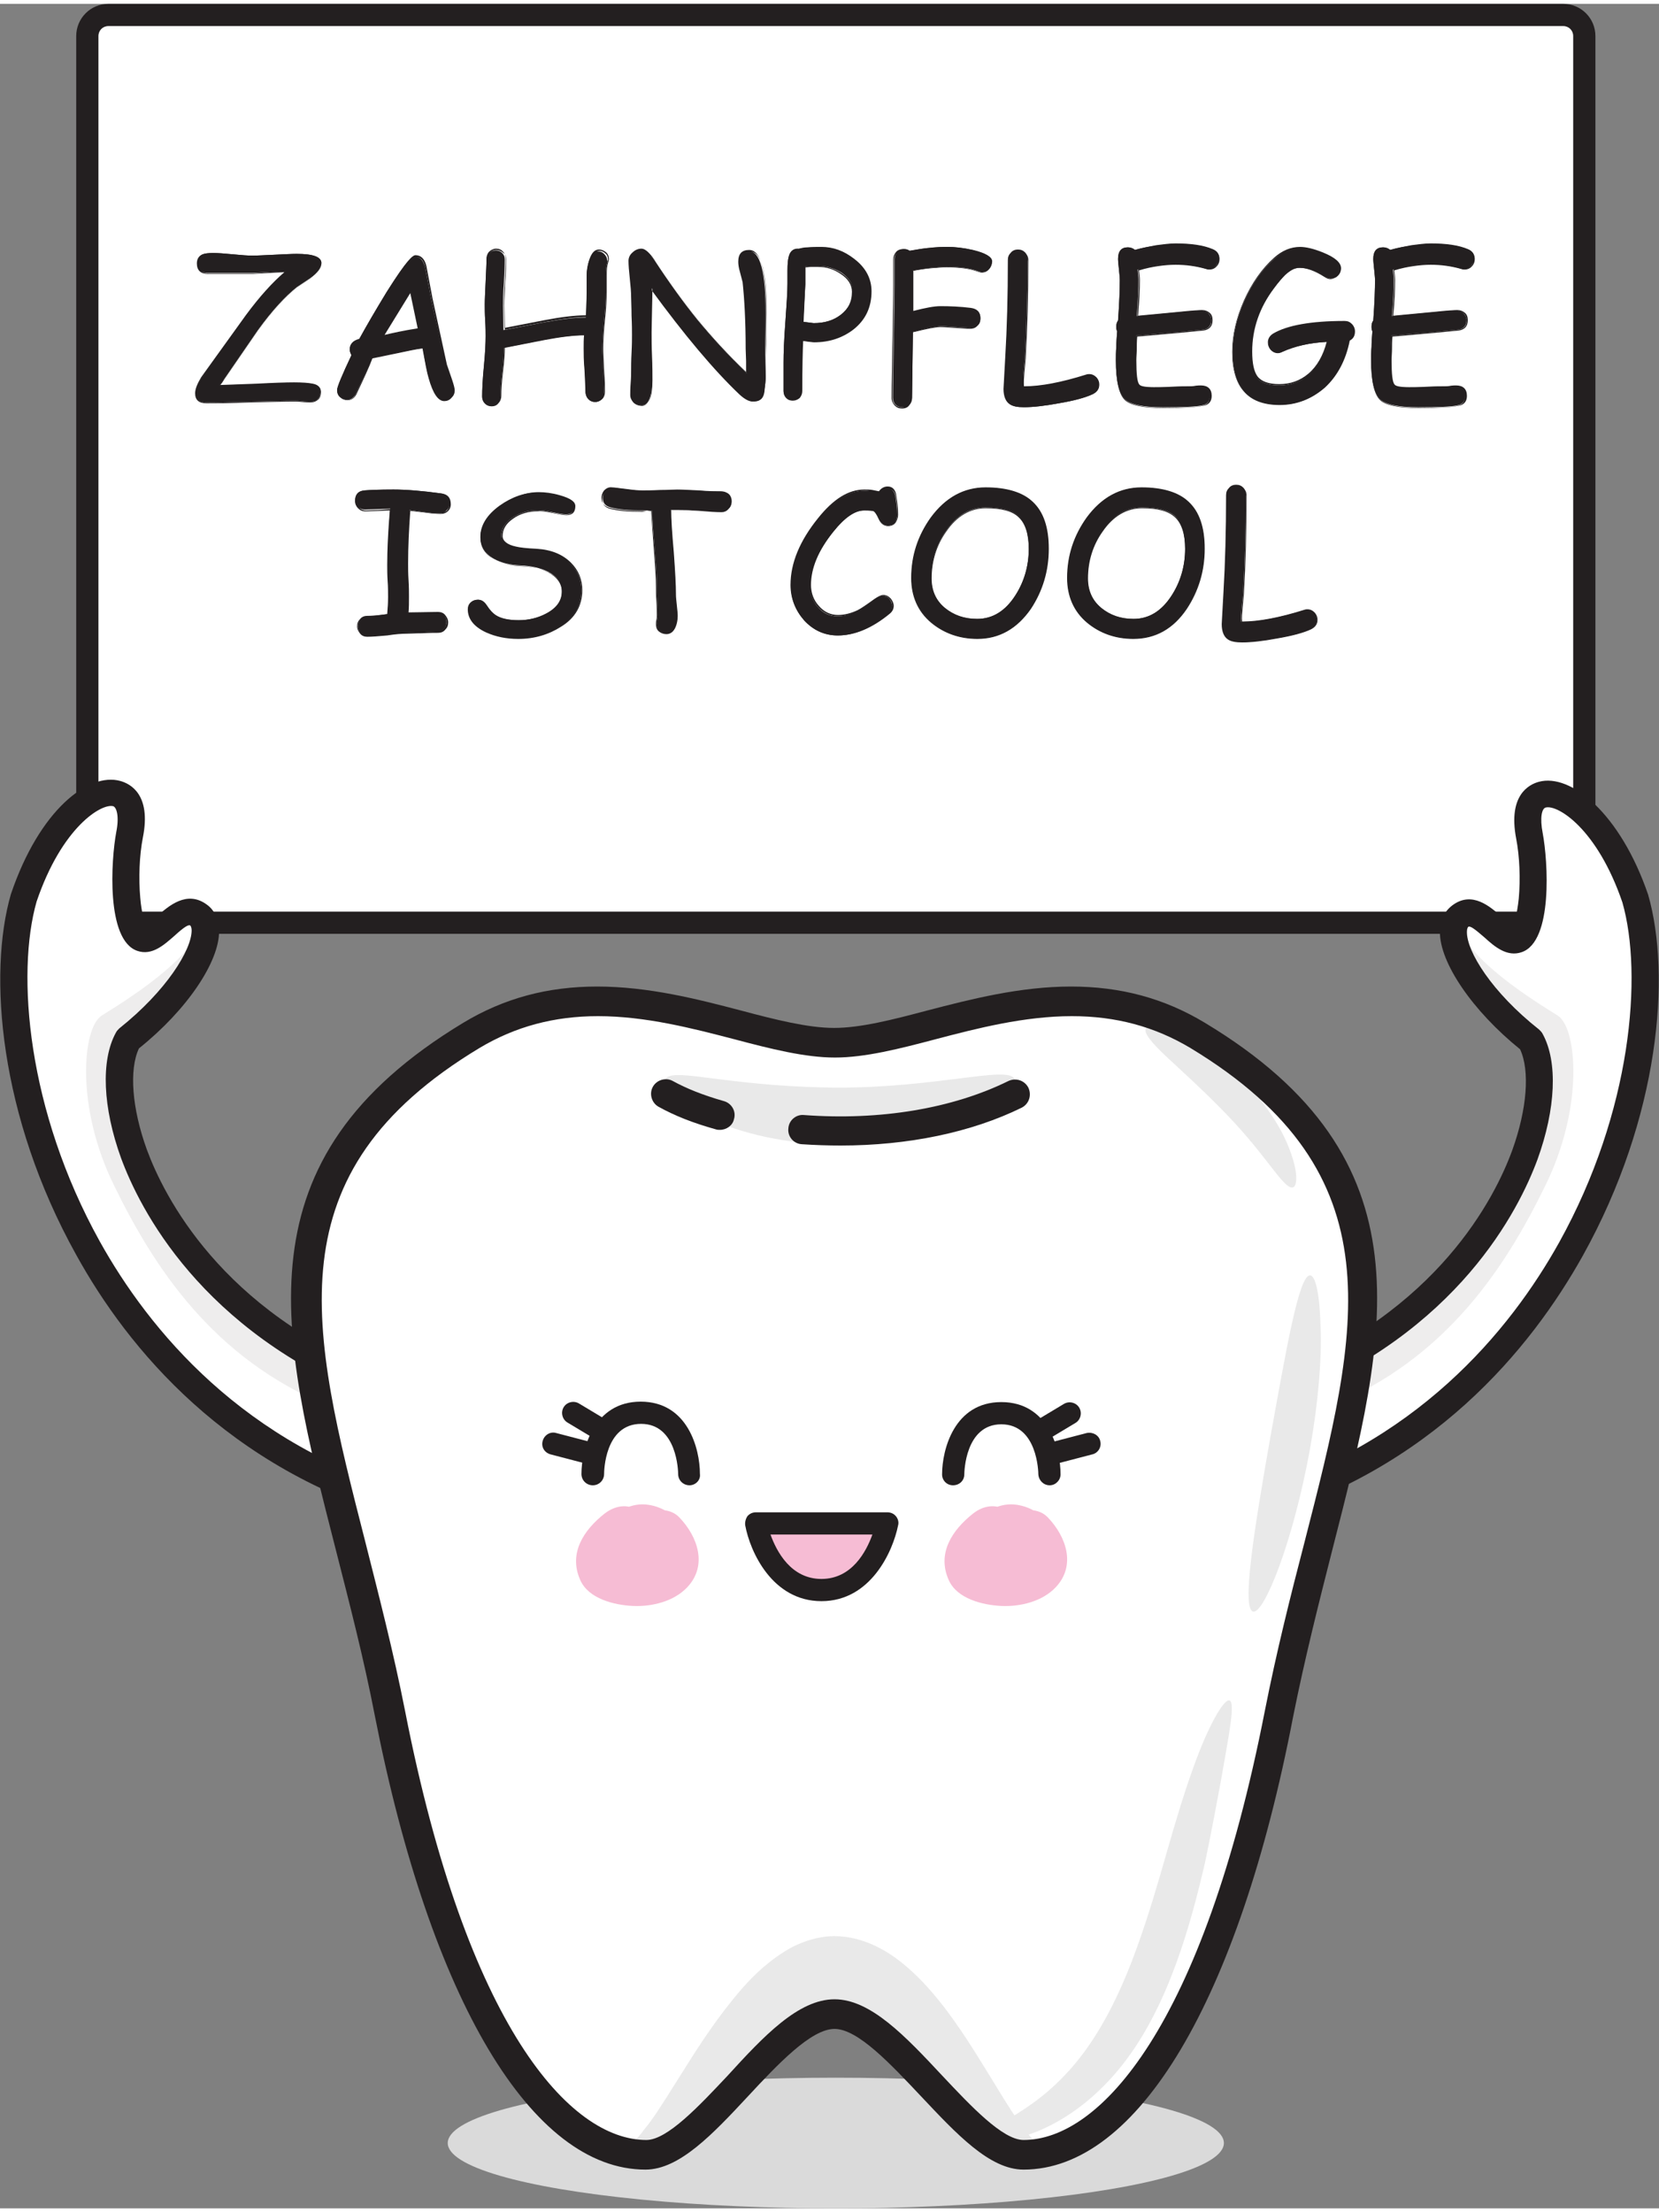 <?xml version="1.0" encoding="utf-8"?>
<svg xmlns="http://www.w3.org/2000/svg" xmlns:xlink="http://www.w3.org/1999/xlink" version="1.1" id="Ebene_1" x="0px" y="0px" viewBox="0 0 380.9 506.1" style="enable-background:new 0 0 380.9 506.1;" xml:space="preserve" width="105" height="140">
<rect x="0" y="0" width="380.9" height="506.1" fill="#808080" stroke="none"/>
<style type="text/css">
	.st0{fill:#FFFFFF;}
	.st1{fill:#231F20;}
	.st2{fill:#EEEDED;}
	.st3{fill:#020203;}
	.st4{fill:#DADADA;}
	.st5{fill:#E9E9E9;}
	.st6{fill:#F6BCD4;}
</style>
<g>
	<g>
		<g>
			<path class="st0" d="M24.9,211c-2.7,0-4.9-2.2-4.9-4.9V7.4c0-2.7,2.2-4.9,4.9-4.9h334c2.7,0,4.9,2.2,4.9,4.9v198.7     c0,2.7-2.2,4.9-4.9,4.9H24.9z"/>
		</g>
	</g>
	<g>
		<g>
			<path class="st1" d="M358.9,213.5h-334c-4.1,0-7.4-3.3-7.4-7.4V7.4c0-4.1,3.3-7.4,7.4-7.4h334c4.1,0,7.4,3.3,7.4,7.4v198.7     C366.3,210.2,362.9,213.5,358.9,213.5z M24.9,5.1c-1.3,0-2.3,1-2.3,2.3v198.7c0,1.3,1,2.3,2.3,2.3h334c1.3,0,2.3-1,2.3-2.3V7.4     c0-1.3-1-2.3-2.3-2.3H24.9z"/>
		</g>
	</g>
</g>
<g>
	<g>
		<g>
			<g>
				<path class="st0" d="M375.6,205.3c-8.8-26-27.6-31.2-24.4-14.5c1.6,8.4,1.1,22.5-2.8,23.8c-3.8,1.3-8.4-8.8-13.1-5.3      c-4.7,3.5,1.5,16.8,16.2,28.5c7.6,14-6.3,59.3-56.9,79.4l-8.3,28.2C362.7,323.9,385.8,241,375.6,205.3z"/>
			</g>
		</g>
	</g>
	<g>
		<g>
			<g>
				<path class="st2" d="M305.3,322c26.9-10.9,40.5-32.3,49.4-50.5c9-18.1,7.4-36.3,3-39.2c-4.4-2.8-21.7-13.1-23.2-21.9      c-2.5,4.7,3.7,16.7,17.2,27.3c4.4,25.8-10.1,59.5-59.8,79.8c-2.1,1.8-5.6,7.9-2.8,8.5C291.4,326.6,303.1,322.9,305.3,322z"/>
			</g>
		</g>
	</g>
	<g>
		<g>
			<g>
				<g>
					<path class="st3" d="M286.4,346.1c-0.3-0.1-0.5-0.4-0.5-0.7c-0.2-0.6,0.2-1.2,0.8-1.4c39.7-11.3,61.7-38.2,73.2-58.9       c17-30.5,19.5-62.6,14.7-79.5c-5.7-16.8-15.5-24.4-20-23.2c-2.2,0.6-3,3.6-2.2,8.1c1.5,7.6,1.5,23.3-3.5,25.1       c-2.3,0.8-4.5-1.1-6.6-3c-2.7-2.4-4.5-3.8-6.2-2.5c-0.7,0.5-1.1,1.4-1.1,2.6c-0.1,5.1,5.9,15,17.3,24.1       c0.1,0.1,0.2,0.2,0.3,0.3c3.2,5.9,2.7,16.1-1.3,27.2c-4.1,11.2-17.8,38.8-56.8,54c-0.6,0.2-1.2-0.1-1.5-0.6       c-0.2-0.6,0.1-1.2,0.6-1.5c38.1-14.9,51.5-41.8,55.5-52.7c3.7-10.2,4.3-19.8,1.6-25.1c-10.7-8.5-18.1-19-18-25.7       c0-1.9,0.7-3.5,2-4.4c3.3-2.5,6.5,0.3,9.1,2.6c1.6,1.4,3.3,2.9,4.3,2.6c2.7-0.9,3.8-13.4,2-22.5c-1.6-8.4,2.1-10.3,3.8-10.8       c6.3-1.7,16.8,7.3,22.7,24.7c5.1,18,2.5,50-14.9,81.3c-11.7,21-34.1,48.5-74.5,59.9C286.9,346.3,286.6,346.2,286.4,346.1z"/>
				</g>
			</g>
		</g>
		<g>
			<g>
				<g>
					<path class="st1" d="M286.3,346.2c-0.3-0.2-0.5-0.4-0.6-0.8c-0.2-0.7,0.2-1.4,0.9-1.6c39.6-11.3,61.6-38.2,73.1-58.8       c17-30.5,19.5-62.6,14.7-79.4c-5.7-16.7-15.3-24.3-19.8-23.1c-2.1,0.6-2.9,3.6-2.1,8c1.5,7.6,1.5,23.4-3.6,25.2       c-2.4,0.8-4.6-1.1-6.7-3c-2.6-2.4-4.4-3.7-6-2.5c-0.7,0.5-1,1.3-1,2.5c-0.1,5.1,5.8,14.9,17.2,23.9c0.1,0.1,0.2,0.2,0.3,0.4       c3.2,6,2.8,16.2-1.3,27.3c-4.1,11.2-17.8,38.9-56.9,54.1c-0.3,0.1-0.7,0.1-1,0c-0.3-0.1-0.6-0.4-0.7-0.7c-0.1-0.3-0.1-0.7,0-1       c0.1-0.3,0.4-0.5,0.7-0.7c38.1-14.8,51.4-41.8,55.4-52.6c3.7-10.1,4.3-19.7,1.6-25c-10.7-8.5-18.1-19.1-18-25.8       c0-2,0.7-3.5,2-4.5c3.4-2.6,6.6,0.3,9.2,2.6c1.5,1.4,3.2,2.9,4.2,2.5c1.2-0.4,2.2-3.5,2.6-8.1c0.4-4.7,0.2-10-0.6-14.3       c-1.6-8.5,2.2-10.5,3.9-10.9c6.4-1.7,17,7.3,22.9,24.8c5.1,18,2.5,50.1-14.9,81.4c-11.7,21-34.1,48.5-74.6,60       C287,346.4,286.6,346.4,286.3,346.2z M359.4,183.4c4.9,2.7,11.1,10.1,15.2,22.2c4.8,16.9,2.3,49.1-14.7,79.6       c-11.5,20.7-33.5,47.6-73.3,58.9c-0.5,0.2-0.8,0.7-0.7,1.2c0.1,0.3,0.2,0.5,0.5,0.6c0.2,0.1,0.5,0.2,0.8,0.1       c40.4-11.5,62.8-38.9,74.5-59.9c17.4-31.2,20-63.3,14.9-81.2c-5.9-17.3-16.3-26.3-22.6-24.6c-1.6,0.4-5.3,2.3-3.7,10.6       c0.8,4.3,1.1,9.7,0.7,14.4c-0.2,2.3-0.9,7.6-2.8,8.3c-1.1,0.4-2.8-1.1-4.5-2.6c-2.5-2.3-5.6-5-8.9-2.6       c-1.2,0.9-1.9,2.4-1.9,4.3c-0.1,6.6,7.3,17.1,17.9,25.6c0,0,0,0,0,0c2.8,5.4,2.2,15-1.6,25.2c-4,10.9-17.4,37.9-55.6,52.8       c-0.2,0.1-0.4,0.3-0.6,0.5c-0.1,0.2-0.1,0.5,0,0.8c0.1,0.2,0.3,0.4,0.5,0.6c0.2,0.1,0.5,0.1,0.8,0c38.9-15.2,52.6-42.8,56.7-54       c4-11.1,4.5-21.2,1.3-27.1c-0.1-0.1-0.2-0.2-0.3-0.3c-11.5-9.1-17.4-19-17.4-24.2c0-1.3,0.4-2.2,1.1-2.7c1.8-1.4,3.6,0,6.4,2.5       c2.1,1.9,4.2,3.8,6.5,3c5-1.8,4.9-17.4,3.4-24.9c-0.9-4.6,0-7.7,2.3-8.3C355.8,181.9,357.5,182.3,359.4,183.4z"/>
				</g>
				<g>
					<path class="st1" d="M286.9,347.2c-0.4,0-0.7-0.1-1-0.3l0,0c-0.5-0.3-0.8-0.7-1-1.3c-0.3-1.1,0.3-2.3,1.4-2.6       c39.4-11.2,61.2-37.9,72.6-58.4c16.9-30.3,19.4-62.1,14.6-78.8c-5.7-16.8-15.1-23.5-18.8-22.5c-1.7,0.4-2.2,3.1-1.5,7       c1.3,6.8,2,24-4.1,26.2c-2.9,1-5.4-1.2-7.6-3.2c-2.8-2.5-3.9-3.2-5-2.4c-0.4,0.3-0.7,1-0.7,1.9c-0.1,4.9,5.7,14.4,16.9,23.3       c0.2,0.2,0.4,0.4,0.5,0.7c3.4,6.2,2.9,16.6-1.3,28c-4.1,11.3-18,39.3-57.3,54.6c-0.5,0.2-1.1,0.2-1.6,0       c-0.5-0.2-0.9-0.6-1.1-1.2c-0.2-0.5-0.2-1.1,0-1.6c0.2-0.5,0.6-0.9,1.2-1.1c37.8-14.7,51-41.4,54.9-52.1       c3.6-9.8,4.2-19,1.7-24.2c-10.8-8.6-18.3-19.5-18.2-26.3c0-2.2,0.9-4,2.4-5.2c4-3,7.6,0.3,10.3,2.7c0.8,0.8,2.8,2.5,3.4,2.4       c0.5-0.2,1.6-2.2,2-7.4c0.4-4.6,0.2-9.9-0.6-14.1c-1.8-9.2,2.6-11.4,4.5-11.9c6.9-1.8,17.7,7.1,23.9,25.3       c5.2,18.2,2.6,50.6-14.9,82.1c-11.8,21.2-34.4,48.8-75.1,60.4C287.3,347.1,287.1,347.2,286.9,347.2z M359.8,182.7       c6.1,3.4,11.9,11.9,15.6,22.6c4.9,17.1,2.4,49.5-14.8,80.3c-11.6,20.8-33.8,48-73.8,59.3c-0.1,0-0.1,0.1-0.1,0.2       c0,0,0,0.1,0.1,0.1c0,0,0.1,0,0.1,0c40.1-11.4,62.4-38.6,74-59.5c17.3-31,19.9-62.8,14.8-80.6c-5.5-16.3-15.6-25.6-21.6-24       c-1.4,0.4-4.6,2.1-3.1,9.6c0.8,4.4,1.1,9.8,0.7,14.6c-0.5,5.4-1.6,8.4-3.3,9c-1.6,0.6-3.4-1-5.3-2.7c-2.9-2.6-5.3-4.4-7.8-2.6       c-1,0.8-1.6,2-1.6,3.7c-0.1,6.4,7.2,16.6,17.6,25l0.1,0.1l0.1,0.2c2.9,5.6,2.3,15.5-1.5,25.9c-4,11-17.5,38.3-56,53.3       c0,0-0.1,0-0.1,0.1s0,0.1,0,0.1c0,0,0,0.1,0.1,0.1c0,0,0.1,0,0.1,0c38.6-15.1,52.2-42.4,56.2-53.5c4-10.8,4.5-20.7,1.4-26.4       c-11.7-9.3-17.8-19.5-17.7-24.9c0-1.5,0.5-2.7,1.5-3.4c2.5-1.9,5,0.4,7.4,2.5c1.9,1.7,3.8,3.4,5.6,2.8c4-1.4,4.5-15.5,2.9-24       c-1-5.1,0.1-8.5,2.9-9.2C355.8,181.1,357.7,181.5,359.8,182.7L359.8,182.7z"/>
					<path class="st1" d="M286.9,348.2c-0.5,0-1.1-0.1-1.5-0.4c-0.7-0.4-1.2-1.1-1.5-1.8c-0.5-1.6,0.5-3.4,2.1-3.8       c39-11.1,60.7-37.6,72-57.9c16.7-30.1,19.2-61.5,14.5-78c-5.8-17-14.9-22.5-17.6-21.8c-0.9,0.2-1.4,2.3-0.7,5.9       c1.2,6.4,2.4,24.8-4.8,27.3c-3.4,1.2-6.3-1.3-8.6-3.4c-2.3-2-3.3-2.7-3.7-2.4c-0.1,0.1-0.3,0.4-0.3,1.1       c-0.1,4.5,5.7,13.9,16.6,22.5c0.3,0.3,0.6,0.6,0.8,1c3.5,6.4,3,17.2-1.2,28.8c-4.2,11.4-18.2,39.7-57.9,55.2       c-0.8,0.3-1.6,0.3-2.4,0c-0.8-0.3-1.3-0.9-1.6-1.7c-0.3-0.8-0.3-1.6,0-2.4c0.3-0.8,0.9-1.3,1.7-1.6       c37.4-14.6,50.5-40.9,54.4-51.6c3.4-9.4,4.1-18.3,1.8-23.2c-10.9-8.8-18.5-19.9-18.4-27c0-2.6,1-4.6,2.8-6       c4.6-3.5,8.8,0.3,11.5,2.7c1.3,1.2,2,1.7,2.4,2c0.4-0.7,1-2.6,1.4-6.3c0.4-4.5,0.2-9.7-0.6-13.8c-1.9-10,3-12.4,5.2-13       c7.3-2,18.7,7.2,25.1,25.9c5.3,18.4,2.7,51.1-15,82.9c-11.9,21.3-34.6,49.2-75.7,60.9C287.5,348.1,287.2,348.2,286.9,348.2z        M294.4,318.1C294.4,318.1,294.4,318.1,294.4,318.1C294.4,318.1,294.4,318.1,294.4,318.1z M347.2,211.8L347.2,211.8       L347.2,211.8z"/>
				</g>
			</g>
		</g>
	</g>
</g>
<g>
	<g>
		<g>
			<g>
				<path class="st0" d="M5.4,205.3c8.8-26,27.6-31.2,24.4-14.5c-1.6,8.4-1.1,22.5,2.8,23.8c3.8,1.3,8.4-8.8,13.1-5.3      c4.7,3.5-1.5,16.8-16.2,28.5c-7.6,14,6.3,59.3,56.9,79.4l8.3,28.2C18.2,323.9-4.9,241,5.4,205.3z"/>
			</g>
		</g>
	</g>
	<g>
		<g>
			<g>
				<path class="st2" d="M75.7,322c-26.9-10.9-40.5-32.3-49.4-50.5c-9-18.1-7.4-36.3-3-39.2c4.4-2.8,21.7-13.1,23.2-21.9      c2.5,4.7-3.7,16.7-17.2,27.3c-4.4,25.8,10.1,59.5,59.8,79.8c2.1,1.8,5.6,7.9,2.8,8.5C89.5,326.6,77.9,322.9,75.7,322z"/>
			</g>
		</g>
	</g>
	<g>
		<g>
			<g>
				<g>
					<path class="st3" d="M94.6,346.1c0.3-0.1,0.5-0.4,0.5-0.7c0.2-0.6-0.2-1.2-0.8-1.4c-39.7-11.3-61.7-38.2-73.2-58.9       c-17-30.5-19.5-62.6-14.7-79.5c5.7-16.8,15.5-24.4,20-23.2c2.2,0.6,3,3.6,2.2,8.1c-1.5,7.6-1.5,23.3,3.5,25.1       c2.3,0.8,4.5-1.1,6.6-3c2.7-2.4,4.5-3.8,6.2-2.5c0.7,0.5,1.1,1.4,1.1,2.6c0.1,5.1-5.9,15-17.3,24.1c-0.1,0.1-0.2,0.2-0.3,0.3       c-3.2,5.9-2.7,16.1,1.3,27.2c4.1,11.2,17.8,38.8,56.8,54c0.6,0.2,1.2-0.1,1.5-0.6c0.2-0.6-0.1-1.2-0.6-1.5       c-38.1-14.9-51.5-41.8-55.5-52.7c-3.7-10.2-4.3-19.8-1.6-25.1c10.7-8.5,18.1-19,18-25.7c0-1.9-0.7-3.5-2-4.4       c-3.3-2.5-6.5,0.3-9.1,2.6c-1.6,1.4-3.3,2.9-4.3,2.6c-2.7-0.9-3.8-13.4-2-22.5c1.6-8.4-2.1-10.3-3.8-10.8       c-6.3-1.7-16.8,7.3-22.7,24.7c-5.1,18-2.5,50,14.9,81.3c11.7,21,34.1,48.5,74.5,59.9C94,346.3,94.3,346.2,94.6,346.1z"/>
				</g>
			</g>
		</g>
		<g>
			<g>
				<g>
					<path class="st1" d="M93.7,346.3c-40.5-11.5-62.9-39-74.6-60C1.6,255-1,222.8,4.2,204.9c5.9-17.5,16.5-26.5,22.9-24.8       c1.7,0.5,5.5,2.4,3.9,10.9c-0.8,4.3-1.1,9.6-0.6,14.3c0.4,4.6,1.4,7.6,2.6,8.1c1,0.3,2.7-1.2,4.2-2.5c2.6-2.3,5.8-5.2,9.2-2.6       c1.3,1,2,2.5,2,4.5c0.1,6.7-7.3,17.3-18,25.8c-2.7,5.3-2.1,14.9,1.6,25c4,10.9,17.3,37.8,55.4,52.6c0.3,0.1,0.6,0.4,0.7,0.7       c0.1,0.3,0.1,0.7,0,1c-0.1,0.3-0.4,0.6-0.7,0.7c-0.3,0.1-0.7,0.1-1,0c-39-15.2-52.8-42.9-56.9-54.1       c-4.1-11.1-4.6-21.3-1.3-27.3c0.1-0.2,0.2-0.3,0.3-0.4c11.4-9,17.3-18.9,17.2-23.9c0-1.2-0.4-2-1-2.5c-1.6-1.2-3.4,0.1-6,2.5       c-2.1,1.9-4.3,3.9-6.7,3c-5.1-1.8-5.1-17.6-3.6-25.2c0.9-4.4,0.1-7.4-2.1-8c-4.5-1.2-14.1,6.3-19.8,23.1       c-4.8,16.9-2.3,48.9,14.7,79.4c11.5,20.6,33.5,47.5,73.1,58.8c0.7,0.2,1.1,0.9,0.9,1.6c-0.1,0.3-0.3,0.6-0.6,0.8       C94.3,346.4,94,346.4,93.7,346.3z M26.5,182.3c2.3,0.6,3.1,3.7,2.3,8.3c-1.5,7.5-1.6,23.2,3.4,24.9c2.3,0.8,4.4-1.1,6.5-3       c2.7-2.5,4.5-3.9,6.4-2.5c0.7,0.5,1.1,1.5,1.1,2.7c0.1,5.1-5.9,15.1-17.4,24.2c-0.1,0.1-0.2,0.2-0.3,0.3       c-3.2,5.9-2.7,16,1.3,27.1c4.1,11.2,17.8,38.8,56.7,54c0.2,0.1,0.5,0.1,0.8,0c0.2-0.1,0.4-0.3,0.5-0.6c0.1-0.2,0.1-0.5,0-0.8       c-0.1-0.2-0.3-0.4-0.6-0.5c-38.2-14.9-51.6-41.9-55.6-52.8c-3.7-10.2-4.3-19.9-1.6-25.2c0,0,0,0,0,0c10.6-8.5,18-19,17.9-25.6       c0-1.9-0.7-3.4-1.9-4.3c-3.3-2.4-6.4,0.4-8.9,2.6c-1.6,1.5-3.3,3-4.5,2.6c-1.9-0.7-2.6-6-2.8-8.3c-0.4-4.7-0.2-10.1,0.7-14.4       c1.6-8.3-2.1-10.2-3.7-10.6c-6.3-1.7-16.7,7.3-22.6,24.6c-5.1,17.9-2.5,50,14.9,81.2c11.7,21,34.1,48.4,74.5,59.9       c0.3,0.1,0.5,0,0.8-0.1c0.2-0.1,0.4-0.3,0.5-0.6c0.1-0.5-0.2-1.1-0.7-1.2c-39.7-11.3-61.8-38.3-73.3-58.9       C4,254.6,1.5,222.5,6.3,205.5c4.1-12.1,10.3-19.4,15.2-22.2C23.5,182.3,25.2,181.9,26.5,182.3z"/>
				</g>
				<g>
					<path class="st1" d="M94,347.2c-0.2,0-0.4,0-0.6-0.1h0c-40.8-11.6-63.3-39.2-75.1-60.4c-17.5-31.5-20.1-63.9-15-82.1       c6.2-18.2,17-27.2,23.9-25.3c1.9,0.5,6.3,2.7,4.5,11.9c-0.8,4.2-1.1,9.5-0.6,14.1c0.5,5.2,1.6,7.2,2,7.4       c0.5,0.2,2.5-1.6,3.4-2.4c2.7-2.4,6.3-5.6,10.3-2.7c1.5,1.1,2.3,2.9,2.4,5.2c0.1,6.9-7.4,17.7-18.2,26.3       c-2.5,5.1-1.9,14.4,1.7,24.2c3.9,10.8,17.2,37.4,54.9,52.1c0.5,0.2,0.9,0.6,1.2,1.1c0.2,0.5,0.2,1.1,0,1.6       c-0.2,0.5-0.6,0.9-1.1,1.2c-0.5,0.2-1.1,0.2-1.6,0c-39.4-15.3-53.2-43.3-57.3-54.6c-4.1-11.3-4.6-21.8-1.3-28       c0.1-0.2,0.3-0.5,0.5-0.6c11.2-8.9,17-18.4,16.9-23.3c0-0.9-0.2-1.5-0.7-1.9c-1-0.8-2.2,0-5,2.4c-2.2,2-4.7,4.2-7.6,3.2       c-6.1-2.2-5.4-19.4-4.1-26.2c0.8-3.9,0.2-6.6-1.5-7c-3.7-1-13.1,5.7-18.8,22.5c-4.8,16.7-2.2,48.5,14.6,78.8       c11.4,20.5,33.2,47.2,72.6,58.4c1.1,0.3,1.8,1.5,1.4,2.6c-0.2,0.5-0.5,1-1,1.3C94.7,347.1,94.4,347.2,94,347.2z M25.4,181       c-6,0-15.1,9.1-20.2,24.2c-5.1,17.7-2.5,49.5,14.8,80.5c11.6,20.8,33.8,48.1,74,59.5c0,0,0.1,0,0.1,0c0,0,0.1-0.1,0.1-0.1       c0-0.1,0-0.2-0.1-0.2c-40-11.4-62.2-38.5-73.8-59.3C3.2,254.8,0.6,222.4,5.5,205.3c3.7-10.8,9.5-19.2,15.6-22.7       c2.1-1.2,4-1.6,5.6-1.2l0,0c2.8,0.7,3.8,4.2,2.9,9.2c-1.6,8.5-1.1,22.6,2.9,24c1.8,0.6,3.7-1.1,5.6-2.8       c2.4-2.2,4.9-4.4,7.4-2.5c0.9,0.7,1.4,1.8,1.5,3.4c0.1,5.3-6,15.6-17.7,24.8c-3.1,5.7-2.6,15.6,1.3,26.4       c4,11.1,17.6,38.4,56.2,53.5c0,0,0.1,0,0.1,0c0,0,0.1-0.1,0.1-0.1c0,0,0-0.1,0-0.1c0,0-0.1-0.1-0.1-0.1       c-38.5-15-52-42.3-56-53.3c-3.8-10.4-4.4-20.3-1.5-25.9l0.1-0.2l0.2-0.2c10.5-8.3,17.7-18.6,17.6-25c0-1.6-0.6-2.9-1.6-3.7       c-2.5-1.9-4.9,0-7.8,2.6c-1.9,1.7-3.7,3.3-5.3,2.7c-1.7-0.6-2.8-3.6-3.3-9c-0.4-4.8-0.2-10.2,0.7-14.6c1.5-7.6-1.7-9.3-3.1-9.6       C26.3,181,25.9,181,25.4,181z"/>
					<path class="st1" d="M94,348.2c-0.3,0-0.6,0-0.8-0.1c-41.1-11.7-63.9-39.5-75.7-60.9c-17.7-31.8-20.3-64.5-15-82.8       c6.6-19.5,17.9-28,25.1-26c2.2,0.6,7.2,3,5.2,13c-0.8,4.1-1,9.3-0.6,13.8c0.3,3.7,1,5.6,1.4,6.3c0.4-0.2,1.1-0.8,2.3-1.9       c2.8-2.5,7-6.2,11.6-2.8c1.8,1.3,2.7,3.4,2.8,6c0.1,7.1-7.4,18.2-18.4,27c-2.3,4.9-1.6,13.8,1.8,23.2c3.9,10.6,17,37,54.4,51.6       c0.8,0.3,1.4,0.9,1.7,1.6c0.3,0.8,0.3,1.6,0,2.4c-0.3,0.8-0.9,1.4-1.6,1.7c-0.8,0.3-1.6,0.4-2.4,0.1       C46,304.7,32,276.4,27.8,265c-4.2-11.6-4.7-22.4-1.2-28.8c0.2-0.4,0.5-0.7,0.8-1c10.8-8.6,16.6-18,16.6-22.5       c0-0.6-0.2-1-0.3-1.1c-0.4-0.3-1.4,0.3-3.7,2.4c-2.3,2-5.1,4.6-8.5,3.4c-7.2-2.5-6-20.9-4.8-27.3c0.7-3.5,0.1-5.6-0.7-5.9       c-2.7-0.7-11.8,4.8-17.6,21.9c-4.7,16.5-2.2,47.9,14.5,78c11.3,20.3,33,46.8,72,57.9c1.6,0.5,2.6,2.2,2.1,3.8       c-0.2,0.8-0.7,1.5-1.5,1.9C95.1,348,94.5,348.2,94,348.2z M94.2,344.3C94.2,344.3,94.2,344.3,94.2,344.3       C94.2,344.3,94.2,344.3,94.2,344.3z M86.6,318.1C86.6,318.1,86.6,318.1,86.6,318.1C86.6,318.1,86.6,318.1,86.6,318.1z        M33.7,211.8C33.7,211.8,33.7,211.8,33.7,211.8C33.7,211.8,33.7,211.8,33.7,211.8z"/>
				</g>
			</g>
		</g>
	</g>
</g>
<g>
	<g>
		<g>
			<g>
				<ellipse class="st4" cx="191.9" cy="491.1" rx="89.1" ry="15"/>
			</g>
		</g>
	</g>
</g>
<g>
	<g>
		<g>
			<g>
				<g>
					<path class="st0" d="M275,236.8c-30.7-18.5-62.5,1.7-83.4,1.7c-20.9,0-52.6-20.2-83.4-1.7c-62.1,37.4-32.3,85.9-18.7,155.7       s37.4,101.3,58.7,101.3c12.8,0,29.9-32.3,43.4-32.3c13.5,0,30.6,32.3,43.4,32.3c21.3,0,45.1-31.5,58.7-101.3       C307.4,322.8,337.1,274.3,275,236.8z"/>
				</g>
			</g>
		</g>
		<g>
			<g>
				<g>
					<g>
						<path class="st5" d="M286,247.8c5.2,5.3,8.7,11.2,10.3,15.8c1.7,4.6,1.6,7.7,0.6,8.1c-1.1,0.4-2.9-1.9-5.6-5.4        c-2.7-3.5-6.4-8.1-11.1-12.8c-4.6-4.7-9.2-8.8-12.5-11.9c-3.3-3.1-5.2-5.4-4.6-6.4c0.6-0.9,3.6-0.4,7.9,1.7        C275.3,238.8,280.8,242.5,286,247.8z"/>
					</g>
				</g>
			</g>
		</g>
		<g>
			<g>
				<g>
					<g>
						<path class="st5" d="M300.8,331.6c-3.9,21.6-10.6,38.1-13.1,37.5c-2.6-0.7,0.1-18,3.8-39.1c3.8-21,6.7-38.2,9.3-38.1        c1.3,0.1,2.2,4.5,2.4,11.8C303.5,310.9,302.7,320.9,300.8,331.6z"/>
					</g>
				</g>
			</g>
		</g>
		<g>
			<g>
				<g>
					<g>
						<path class="st5" d="M270,450c-3,8.2-6.8,15.9-11.5,22.1c-4.7,6.3-10.3,11-15.4,13.9c-5.2,3-9.8,4.2-13,4.7        c-3.2,0.5-5.1,0.2-5.2-0.4c-0.2-0.7,1.3-1.7,4-3.2c2.6-1.5,6.4-3.6,10.4-6.8c4-3.2,8.2-7.6,11.9-13.4        c3.7-5.7,6.9-12.6,9.7-20.3c2.8-7.7,5-15.3,7-22.3c2-7,3.9-13.3,5.8-18.6c3.7-10.6,7.4-16.7,8.6-16.2c1.3,0.5,0,7.2-1.9,18        c-1,5.4-2.2,11.9-3.7,19.1C275,433.9,273,441.8,270,450z"/>
					</g>
				</g>
			</g>
		</g>
		<g>
			<g>
				<g>
					<g>
						<path class="st5" d="M191.7,458.9c-1.3-0.1-4,1.1-6.7,3.3c-2.7,2.1-5.3,4.8-7.8,7.4c-5,5.3-9.5,10.6-13.8,14.8        c-4.3,4.2-8.5,7.4-12.3,8.7c-1.9,0.6-3.6,0.7-4.7,0.4c-1.1-0.3-1.6-0.9-1.6-1.4c0-0.5,0.4-1,1-1.6c0.6-0.6,1.3-1.4,2.1-2.5        c1.8-2.1,4.1-5.7,7.1-10.5c3-4.7,6.5-10.6,11.4-17c2.5-3.2,5.2-6.6,8.9-9.8c1.9-1.6,4-3.2,6.6-4.6c2.6-1.3,6-2.5,9.7-2.5        c3.5,0,6.8,1,9.5,2.3c2.7,1.3,4.9,2.9,6.8,4.5c3.8,3.2,6.6,6.6,9.1,9.8c4.9,6.5,8.3,12.4,11.3,17.2c2.9,4.8,5.2,8.4,6.9,10.6        c0.9,1.1,1.5,1.8,2.1,2.5c0.6,0.6,1,1.1,1,1.6c0,0.5-0.5,1.1-1.6,1.4c-1.1,0.3-2.8,0.2-4.7-0.5c-3.8-1.3-8-4.6-12.2-8.9        c-4.3-4.2-8.7-9.6-13.6-14.9c-2.4-2.6-5-5.2-7.7-7.2C196,460,193.4,458.8,191.7,458.9z"/>
					</g>
				</g>
			</g>
		</g>
		<g>
			<g>
				<g>
					<g>
						<path class="st5" d="M192.9,261.9c-12.1,0-23-2.6-30.2-6.1c-7.3-3.4-10.8-7.4-9.9-9c0.9-1.5,5.4-0.8,12.5,0.1        c7.1,0.9,16.7,1.9,27.5,1.9c10.7,0,20.3-1.2,27.5-2.1c7.2-0.9,11.8-1.5,12.6,0.1c0.9,1.6-2.8,5.4-10,8.8        C216,259,205.1,261.9,192.9,261.9z"/>
					</g>
				</g>
			</g>
		</g>
	</g>
	<g>
		<g>
			<g>
				<path class="st1" d="M235,497.2c-7.8,0-15.4-8.2-23.6-16.9c-6.8-7.2-14.4-15.4-19.8-15.4c-5.4,0-13.1,8.2-19.8,15.4      c-8.1,8.7-15.8,16.9-23.6,16.9c-26.1,0-49.3-38.9-62.1-104c-2.6-13.5-5.9-26.1-9-38.3c-12.8-50-22.9-89.5,29.3-121      c9.3-5.6,19.3-8.3,30.7-8.3c11.8,0,23.1,2.9,33,5.5c7.9,2.1,15.4,4,21.4,4c6.1,0,13.5-1.9,21.4-4c10-2.6,21.3-5.5,33-5.5      c11.4,0,21.4,2.7,30.7,8.3c52.2,31.4,42.1,71,29.3,121c-3.1,12.2-6.3,24.8-9,38.3C284.4,458.3,261.2,497.2,235,497.2z       M191.6,458.1c8.3,0,16.3,8.5,24.8,17.6c6.5,6.9,13.8,14.7,18.6,14.7c17.5,0,41.2-25.9,55.4-98.5c2.7-13.7,5.9-26.4,9.1-38.7      c12.6-49.1,21.6-84.6-26.2-113.5c-8.2-4.9-17.1-7.3-27.2-7.3c-10.9,0-21.8,2.8-31.3,5.3c-8.3,2.2-16.2,4.2-23.1,4.2      c-6.9,0-14.8-2-23.1-4.2c-9.6-2.5-20.4-5.3-31.3-5.3c-10.1,0-19,2.4-27.2,7.3c-47.8,28.8-38.8,64.3-26.2,113.5      c3.1,12.3,6.4,25,9.1,38.7c14.2,72.6,37.9,98.5,55.4,98.5c4.8,0,12.1-7.8,18.6-14.7C175.3,466.6,183.3,458.1,191.6,458.1z"/>
			</g>
		</g>
	</g>
	<g>
		<g>
			<g>
				<g>
					<path class="st6" d="M203.6,348.9c0,0-2.8,15.3-15,15.3c-12.2,0-15-15.3-15-15.3H203.6z"/>
				</g>
			</g>
		</g>
		<g>
			<g>
				<g>
					<path class="st1" d="M188.6,366.7c-11.3,0-16.4-11.4-17.5-17.4c-0.1-0.7,0.1-1.5,0.5-2.1c0.5-0.6,1.2-0.9,2-0.9h30.1       c0.8,0,1.5,0.3,2,0.9c0.5,0.6,0.7,1.4,0.5,2.1C205,355.3,199.9,366.7,188.6,366.7z M176.9,351.4c1.4,3.9,4.7,10.2,11.7,10.2       c7,0,10.3-6.3,11.7-10.2H176.9z"/>
				</g>
			</g>
		</g>
		<g>
			<g>
				<g>
					<g>
						<g>
							<g>
								<path class="st6" d="M223.4,346.6c-4.8,3.8-8.3,9.1-5.6,15.2c1.9,4.4,7.9,5.8,12.1,6c4.3,0.2,9.4-1,12.5-4.3          c4.7-5,2.4-11.6-1.8-16c-1.5-1.6-3.8-2-5.8-1.5c-6.1,1.5-11.3,7.2-10.8,13.7c0.2,3.2,2.6,6.1,6,6c4.3-0.1,8.2-1.6,10.8-5.2          c2.2-3.1,1.9-7.1,0.5-10.4c-1.5-3.3-5-5.3-8.5-5.6c-3.9-0.3-7.6,2.1-9.9,5c-2,2.5-2.5,5.9,0,8.4c2.1,2.1,6.4,2.5,8.4,0          c0.4-0.5,0.7-0.9,1.2-1.3c0.2-0.2,0.4-0.4,0.6-0.5c-0.7,0.6-0.9,0.7-0.4,0.3c1.3-0.9-0.9,0.2-0.1,0c1.4-0.5-1.2,0-0.3,0          c1,0-1.8-0.4-0.4-0.1c0.9,0.2-1.5-0.8-0.4-0.1c0.8,0.5-1.3-1.2-0.4-0.2c0.6,0.7-0.9-1.4-0.3-0.3c0.5,0.8-0.6-1.7-0.2-0.4          c0.4,1.3-0.1-1.4-0.1-0.5c0.1,1.4,0.3-1.4,0.1-0.5c-0.3,1.3,0.6-1.2,0.2-0.4c-0.4,0.8,1.2-1.2,0.1-0.2          c-0.6,0.6,1.4-0.9,0.1-0.1c1.6-0.9,0.4-0.2-0.1,0c-0.2,0.1-0.5,0.1-0.7,0.1c1.7-0.3,0.3-0.1-0.1-0.1c2,2,4,4,6,6          c0-0.3,0-0.7,0-1c-0.1,0.8-0.1,0.8,0,0.1c0.2-0.6,0.2-0.6,0,0.1c0.2-0.3,0.3-0.6,0.5-0.8c-0.9,1.3,1.3-0.8,0.1,0          c0.3-0.2,0.6-0.4,0.9-0.5c-1.1,0.6,0.4-0.1,0.6-0.1c-1.9-0.5-3.9-1-5.8-1.5c0.3,0.3,0.6,0.6,0.8,0.9c-1.3-1.5-0.2-0.3,0,0.1          c0.3,0.5,0.8,1.9,0-0.2c0.1,0.3,0.2,0.6,0.3,0.9c-0.4-2.1-0.1-1.3-0.2-0.7c0,0.7,0.4-1.9,0-0.6c-0.2,0.6,0.9-1.7,0.2-0.6          c-0.3,0.6,1.3-1.4,0.3-0.5c-0.8,0.8,1.2-0.9,0.6-0.4c-0.2,0.2-0.5,0.3-0.8,0.5c-1.3,0.7,1.1-0.4,0.4-0.1          c-0.3,0.1-0.6,0.2-0.9,0.3c-0.3,0.1-0.7,0.2-1,0.2c-1.5,0.3,1.1-0.1,0.3,0c-0.7,0.1-1.4,0.1-2.2,0.1c-0.3,0-0.6,0-0.9,0          c-1.6-0.1,1,0.2,0.3,0.1c-0.7-0.1-1.3-0.3-1.9-0.5c-1.2-0.4,1.5,0.7,0.4,0.2c-0.3-0.1-0.5-0.3-0.7-0.4          c-0.6-0.4,1.4,1.2,0.5,0.3c-0.8-0.8,1,1.4,0.4,0.5c-0.6-0.9,0.6,1.5,0.3,0.8c-0.3-1.1,0.1,1.8,0.1,0.7          c0-1.2-0.4,1.8-0.1,0.6c0.3-1.2-0.8,1.5-0.1,0.3c0.2-0.3,0.4-0.7,0.6-1c-1.2,1.7-0.2,0.3,0.1-0.1c0.8-0.9,1.7-1.6,2.7-2.3          c2.6-2,2.1-6.3,0-8.4C229.3,344.1,225.9,344.6,223.4,346.6L223.4,346.6z"/>
							</g>
						</g>
					</g>
				</g>
			</g>
			<g>
				<g>
					<g>
						<g>
							<g>
								<path class="st6" d="M138.8,346.6c-4.8,3.8-8.3,9.1-5.6,15.2c1.9,4.4,7.9,5.8,12.1,6c4.3,0.2,9.4-1,12.5-4.3          c4.7-5,2.4-11.6-1.8-16c-1.5-1.6-3.8-2-5.8-1.5c-6.1,1.5-11.3,7.2-10.8,13.7c0.2,3.2,2.6,6.1,6,6c4.3-0.1,8.2-1.6,10.8-5.2          c2.2-3.1,1.9-7.1,0.5-10.4c-1.5-3.3-5-5.3-8.5-5.6c-3.9-0.3-7.6,2.1-9.9,5c-2,2.5-2.5,5.9,0,8.4c2.1,2.1,6.4,2.5,8.4,0          c0.4-0.5,0.7-0.9,1.2-1.3c0.2-0.2,0.4-0.4,0.6-0.5c-0.7,0.6-0.9,0.7-0.4,0.3c1.3-0.9-0.9,0.2-0.1,0c1.4-0.5-1.2,0-0.3,0          c1,0-1.8-0.4-0.4-0.1c0.9,0.2-1.5-0.8-0.4-0.1c0.8,0.5-1.3-1.2-0.4-0.2c0.6,0.7-0.9-1.4-0.3-0.3c0.5,0.8-0.6-1.7-0.2-0.4          c0.4,1.3-0.1-1.4-0.1-0.5c0.1,1.4,0.3-1.4,0.1-0.5c-0.3,1.3,0.6-1.2,0.2-0.4c-0.4,0.8,1.2-1.2,0.1-0.2          c-0.6,0.6,1.4-0.9,0.1-0.1c1.6-0.9,0.4-0.2-0.1,0c-0.2,0.1-0.5,0.1-0.7,0.1c1.7-0.3,0.3-0.1-0.1-0.1c2,2,4,4,6,6          c0-0.3,0-0.7,0-1c-0.1,0.8-0.1,0.8,0,0.1c0.2-0.6,0.2-0.6,0,0.1c0.2-0.3,0.3-0.6,0.5-0.8c-0.9,1.3,1.3-0.8,0.1,0          c0.3-0.2,0.6-0.4,0.9-0.5c-1.1,0.6,0.4-0.1,0.6-0.1c-1.9-0.5-3.9-1-5.8-1.5c0.3,0.3,0.6,0.6,0.8,0.9c-1.3-1.5-0.2-0.3,0,0.1          c0.3,0.5,0.8,1.9,0-0.2c0.1,0.3,0.2,0.6,0.3,0.9c-0.4-2.1-0.1-1.3-0.2-0.7c0,0.7,0.4-1.9,0-0.6c-0.2,0.6,0.9-1.7,0.2-0.6          c-0.3,0.6,1.3-1.4,0.3-0.5c-0.8,0.8,1.2-0.9,0.6-0.4c-0.2,0.2-0.5,0.3-0.8,0.5c-1.3,0.7,1.1-0.4,0.4-0.1          c-0.3,0.1-0.6,0.2-0.9,0.3c-0.3,0.1-0.7,0.2-1,0.2c-1.5,0.3,1.1-0.1,0.3,0c-0.7,0.1-1.4,0.1-2.2,0.1c-0.3,0-0.6,0-0.9,0          c-1.6-0.1,1,0.2,0.3,0.1c-0.7-0.1-1.3-0.3-1.9-0.5c-1.2-0.4,1.5,0.7,0.4,0.2c-0.3-0.1-0.5-0.3-0.7-0.4          c-0.6-0.4,1.4,1.2,0.5,0.3c-0.8-0.8,1,1.4,0.4,0.5c-0.6-0.9,0.6,1.5,0.3,0.8c-0.3-1.1,0.1,1.8,0.1,0.7          c0-1.2-0.4,1.8-0.1,0.6c0.3-1.2-0.8,1.5-0.1,0.3c0.2-0.3,0.4-0.7,0.6-1c-1.2,1.7-0.2,0.3,0.1-0.1c0.8-0.9,1.7-1.6,2.7-2.3          c2.6-2,2.1-6.3,0-8.4C144.7,344.1,141.4,344.6,138.8,346.6L138.8,346.6z"/>
							</g>
						</g>
					</g>
				</g>
			</g>
		</g>
		<g>
			<g>
				<g>
					<g>
						<g>
							<path class="st1" d="M158.3,340.1c-1.4,0-2.6-1.1-2.6-2.6c0-0.5-0.2-11.5-8.5-11.5c-8.4,0-8.5,11-8.5,11.5         c0,1.4-1.1,2.6-2.6,2.6c-1.4,0-2.6-1.1-2.6-2.6c0-5.7,2.8-16.6,13.6-16.6c10.8,0,13.6,10.8,13.6,16.6         C160.9,338.9,159.7,340.1,158.3,340.1z"/>
						</g>
					</g>
				</g>
				<g>
					<g>
						<g>
							<path class="st1" d="M136.2,335.5c-0.2,0-0.4,0-0.6-0.1l-9.2-2.4c-1.4-0.4-2.2-1.7-1.8-3.1c0.4-1.4,1.8-2.2,3.1-1.8l9.2,2.4         c1.4,0.4,2.2,1.7,1.8,3.1C138.4,334.7,137.4,335.5,136.2,335.5z"/>
						</g>
					</g>
				</g>
				<g>
					<g>
						<g>
							<path class="st1" d="M137.6,329.7c-0.5,0-0.9-0.1-1.3-0.4l-6-3.6c-1.2-0.7-1.6-2.3-0.9-3.5c0.7-1.2,2.3-1.6,3.5-0.9l6,3.6         c1.2,0.7,1.6,2.3,0.9,3.5C139.3,329.2,138.5,329.7,137.6,329.7z"/>
						</g>
					</g>
				</g>
			</g>
			<g>
				<g>
					<g>
						<g>
							<path class="st1" d="M241,340.1c-1.4,0-2.5-1.1-2.6-2.5l0,0c0-0.5-0.2-11.5-8.5-11.5c-8.3,0-8.5,11-8.5,11.5         c0,1.4-1.1,2.5-2.6,2.5c0,0,0,0,0,0c-1.4,0-2.5-1.1-2.5-2.5c0-5.7,2.8-16.6,13.6-16.6c10.8,0,13.6,10.8,13.6,16.6         C243.5,338.9,242.4,340.1,241,340.1z"/>
						</g>
					</g>
				</g>
				<g>
					<g>
						<g>
							<path class="st1" d="M241,335.5c-1.1,0-2.2-0.8-2.5-1.9c-0.4-1.4,0.5-2.8,1.8-3.1l9.2-2.4c1.4-0.3,2.8,0.5,3.1,1.8         c0.4,1.4-0.5,2.8-1.8,3.1l-9.2,2.4C241.4,335.4,241.2,335.5,241,335.5z"/>
						</g>
					</g>
				</g>
				<g>
					<g>
						<g>
							<path class="st1" d="M239.6,329.7c-0.9,0-1.7-0.4-2.2-1.2c-0.7-1.2-0.3-2.8,0.9-3.5l6-3.6c1.2-0.7,2.8-0.3,3.5,0.9         c0.7,1.2,0.3,2.8-0.9,3.5l-6,3.6C240.5,329.5,240,329.7,239.6,329.7z"/>
						</g>
					</g>
				</g>
			</g>
		</g>
	</g>
	<g>
		<g>
			<g>
				<path class="st1" d="M193,262.1c-2.9,0-5.9-0.1-8.9-0.3c-1.9-0.1-3.3-1.8-3.1-3.6c0.1-1.9,1.8-3.3,3.6-3.1      c17.5,1.3,34.1-1.5,46.9-7.8c1.7-0.8,3.7-0.2,4.6,1.5c0.8,1.7,0.2,3.7-1.5,4.6C223,259.1,208.5,262.1,193,262.1z"/>
			</g>
		</g>
	</g>
	<g>
		<g>
			<g>
				<path class="st1" d="M165.3,258.5c-0.3,0-0.6,0-0.9-0.1c-5.4-1.5-9.6-3.2-13.2-5.2c-1.6-0.9-2.2-3-1.3-4.6      c0.9-1.6,3-2.2,4.6-1.3c3.1,1.7,6.8,3.2,11.7,4.6c1.8,0.5,2.9,2.4,2.3,4.2C168.2,257.5,166.8,258.5,165.3,258.5z"/>
			</g>
		</g>
	</g>
</g>
<g>
	<g>
		<g>
			<path class="st1" d="M71.2,63l-3,2c-2.7,2.1-5.7,5.4-9,9.9l-7.7,11.2c-0.4,0.6-0.7,1.1-1.1,1.5l8.5-0.3c3.7-0.2,6.6-0.3,8.6-0.3     c1.9,0,3.4,0.1,4.3,0.3c1.2,0.2,1.8,0.8,1.8,1.8c0,0.7-0.2,1.3-0.7,1.7c-0.4,0.4-1,0.5-1.6,0.5c-0.4,0-1.1,0-1.9-0.1     c-0.8-0.1-1.5-0.1-1.9-0.1c-2.2,0-5.6,0.1-10,0.2c-4.5,0.1-7.8,0.2-10,0.2c-1.7,0-2.5-0.7-2.5-2.2c0-1,0.5-2.2,1.4-3.6l2.3-3.3     l7.9-11c3.3-4.3,6.3-7.7,9.1-10L58,61.8h-8.9c-0.2,0-0.4,0-0.7,0c-0.3,0-0.5,0-0.7,0c-1.6,0-2.3-0.8-2.3-2.3c0-1,0.4-1.7,1.2-2     c0.5-0.2,1.3-0.3,2.4-0.3c1,0,2.5,0.1,4.5,0.3c2,0.2,3.5,0.3,4.5,0.3c1.1,0,2.8-0.1,5.1-0.2c2.2-0.1,3.9-0.2,5.1-0.2     c3.8,0,5.6,0.7,5.6,2.1C73.8,60.6,72.9,61.8,71.2,63z"/>
		</g>
		<g>
			<path class="st1" d="M47.4,91.7c-1.8,0-2.6-0.8-2.6-2.3c0-1,0.5-2.2,1.4-3.7l10.3-14.3c3.1-4.2,6.1-7.5,8.8-9.8L58,62h-8.9     c-0.2,0-0.4,0-0.7,0c-0.3,0-0.6,0-0.7,0c-1.6,0-2.5-0.8-2.5-2.4c0-1,0.4-1.7,1.3-2.1c0.5-0.2,1.3-0.3,2.4-0.3     c1,0,2.5,0.1,4.5,0.3c2,0.2,3.5,0.3,4.5,0.3c1.1,0,2.8-0.1,5-0.2c2.2-0.1,4-0.2,5.1-0.2c3.9,0,5.8,0.7,5.8,2.3     c0,1-0.8,2.1-2.6,3.4c0,0,0,0,0,0l-3,2c-2.6,2-5.7,5.4-9,9.9l-7.7,11.2c-0.3,0.5-0.6,0.9-0.9,1.3l8.3-0.3     c3.7-0.2,6.6-0.3,8.6-0.3c1.9,0,3.4,0.1,4.3,0.3c1.2,0.2,1.9,0.9,1.9,1.9c0,0.8-0.2,1.4-0.7,1.8c-0.5,0.4-1,0.6-1.7,0.6     c-0.4,0-1.1,0-1.9-0.1c-0.8-0.1-1.5-0.1-1.9-0.1c-2.2,0-5.6,0.1-10,0.2C53,91.7,49.6,91.7,47.4,91.7z M65.7,61.3     c0.1,0,0.1,0,0.1,0.1c0,0,0,0.1,0,0.1c-2.8,2.4-5.8,5.7-9.1,10L46.4,85.8c-0.9,1.4-1.3,2.6-1.3,3.6c0,1.4,0.8,2.1,2.4,2.1     c2.2,0,5.6-0.1,10-0.2c4.4-0.1,7.8-0.2,10-0.2c0.4,0,1.1,0,1.9,0.1c0.9,0.1,1.5,0.1,1.9,0.1c0.6,0,1.2-0.2,1.6-0.5     c0.5-0.4,0.7-0.9,0.7-1.6c0-0.9-0.6-1.5-1.7-1.7c-0.9-0.2-2.3-0.3-4.3-0.3c-2,0-4.8,0.1-8.6,0.3l-8.5,0.3c-0.1,0-0.1,0-0.1-0.1     c0,0,0-0.1,0-0.1c0.3-0.5,0.7-1,1.1-1.5l7.7-11.2c3.4-4.5,6.4-7.9,9.1-9.9l3-2c1.7-1.2,2.5-2.3,2.5-3.2c0-1.3-1.9-2-5.5-2     c-1.1,0-2.8,0.1-5.1,0.2c-2.2,0.1-3.9,0.2-5.1,0.2c-1,0-2.5-0.1-4.5-0.3c-2-0.2-3.5-0.3-4.5-0.3c-1.1,0-1.9,0.1-2.3,0.3     c-0.7,0.3-1.1,0.9-1.1,1.9c0,1.4,0.7,2.1,2.2,2.1c0.1,0,0.4,0,0.7,0c0.3,0,0.6,0,0.7,0H58L65.7,61.3     C65.6,61.3,65.7,61.3,65.7,61.3z M71.2,63L71.2,63L71.2,63z"/>
		</g>
	</g>
	<g>
		<g>
			<path class="st1" d="M102,91.1c-1.3,0-2.5-1.7-3.5-5.2c-0.4-1.3-0.9-3.6-1.4-6.9c-1.5,0.2-3.4,0.6-5.9,1.1l-5.8,1.2     c-0.7,1.9-2,4.7-3.8,8.4c-0.5,0.8-1.1,1.2-1.9,1.2c-0.6,0-1.1-0.2-1.6-0.6c-0.5-0.4-0.7-1-0.7-1.6c0-0.7,1.1-3.4,3.3-8     c-0.2-0.4-0.4-0.8-0.4-1.3c0-1.2,0.7-1.9,2.1-2.3c1.7-3.1,3.8-6.7,6.3-10.8c3.5-5.5,5.6-8.3,6.5-8.3c1.2,0,1.9,0.8,2.4,2.4     l1.4,7.4l3.3,15.2l1.3,3.5c0.4,1.2,0.6,2,0.6,2.4c0,0.6-0.2,1.2-0.7,1.6C103.1,90.9,102.6,91.1,102,91.1z M94.3,66L88,76.2     c1.8-0.5,4.5-1,8.1-1.6L94.3,66z"/>
		</g>
		<g>
			<path class="st1" d="M102,91.2c-1.4,0-2.6-1.7-3.6-5.3c-0.4-1.3-0.8-3.6-1.4-6.8c-1.5,0.2-3.4,0.6-5.7,1.1l-5.8,1.2     c-0.7,1.9-2,4.7-3.7,8.3c-0.5,0.9-1.2,1.3-2,1.3c-0.6,0-1.2-0.2-1.7-0.7c-0.5-0.4-0.7-1-0.7-1.7c0-0.7,1.1-3.3,3.3-8     c-0.2-0.4-0.4-0.8-0.4-1.3c0-1.2,0.7-2,2.2-2.4c1.7-3.1,3.8-6.7,6.3-10.8c4.7-7.5,6-8.4,6.6-8.4c1.2,0,2.1,0.8,2.5,2.5l1.4,7.4     l3.3,15.2l1.2,3.5c0.4,1.2,0.6,2,0.6,2.4c0,0.7-0.2,1.2-0.7,1.7C103.2,91,102.6,91.2,102,91.2z M97.1,78.9c0.1,0,0.1,0,0.1,0.1     c0.6,3.3,1,5.6,1.4,6.9c1,3.4,2.1,5.1,3.4,5.1c0.5,0,1-0.2,1.5-0.6c0.4-0.4,0.6-0.9,0.6-1.5c0-0.4-0.2-1.2-0.6-2.3l-1.3-3.5     L99,67.8l-1.4-7.4c-0.4-1.6-1.1-2.3-2.2-2.3c-0.5,0-2.1,1.4-6.4,8.3c-2.5,4-4.7,7.7-6.3,10.8c0,0,0,0.1-0.1,0.1     c-1.4,0.3-2.1,1-2.1,2.2c0,0.5,0.1,0.9,0.4,1.2c0,0,0,0.1,0,0.1c-2.2,4.6-3.3,7.3-3.3,8c0,0.6,0.2,1.1,0.7,1.5     c0.4,0.4,0.9,0.6,1.5,0.6c0.8,0,1.4-0.4,1.8-1.2c1.8-3.7,3-6.5,3.7-8.4c0,0,0-0.1,0.1-0.1l5.8-1.2C93.6,79.5,95.6,79.1,97.1,78.9     C97.1,78.9,97.1,78.9,97.1,78.9z M88,76.3c0,0-0.1,0-0.1-0.1c0,0,0-0.1,0-0.1L94.2,66c0,0,0.1-0.1,0.1-0.1c0.1,0,0.1,0,0.1,0.1     l1.8,8.5c0,0,0,0.1,0,0.1c0,0,0,0-0.1,0.1C92.5,75.3,89.8,75.8,88,76.3C88,76.3,88,76.3,88,76.3z M94.2,66.4L88.3,76     c1.7-0.4,4.3-1,7.6-1.5L94.2,66.4z"/>
		</g>
	</g>
	<g>
		<g>
			<path class="st1" d="M139.4,59.6c-0.2,0.6-0.3,1.5-0.3,2.7c0,0.4,0,1.1,0,2c0,0.9,0,1.5,0,2c0,1.5-0.1,3.6-0.4,6.5     c-0.3,2.9-0.4,5.1-0.4,6.5c0,1.1,0.1,2.8,0.2,5c0.2,2.2,0.2,3.9,0.2,5c0,0.6-0.2,1.1-0.6,1.5c-0.4,0.4-0.9,0.6-1.5,0.6     c-0.6,0-1.1-0.2-1.5-0.6c-0.4-0.4-0.6-0.9-0.6-1.5c0-1.1-0.1-2.8-0.2-5c-0.2-2.2-0.2-3.9-0.2-5c0-1.1,0-2.2,0.1-3.2     c-2.5,0-5.6,0.4-9.3,1.1l-9.2,1.8c0,1.3-0.1,3.2-0.4,5.6c-0.3,2.4-0.4,4.3-0.4,5.6c0,0.6-0.2,1.1-0.6,1.5s-0.9,0.6-1.5,0.6     c-0.6,0-1.1-0.2-1.5-0.6s-0.6-0.9-0.6-1.5c0-1.6,0.1-3.9,0.4-6.9c0.3-3.1,0.4-5.4,0.4-6.9c0-0.8,0-2-0.1-3.6s-0.1-2.8-0.1-3.7     c0-1.2,0.1-2.9,0.2-5.2c0.1-2.3,0.2-4.1,0.2-5.2c0-0.6,0.2-1.1,0.6-1.5c0.4-0.4,0.9-0.6,1.5-0.6c0.6,0,1.1,0.2,1.5,0.6     c0.4,0.4,0.6,0.9,0.6,1.5c0,1.2-0.1,2.9-0.2,5.3c-0.2,2.3-0.2,4.1-0.2,5.3l0.1,5.6l9.4-1.8c3.8-0.7,6.9-1.1,9.5-1.1     c0.2-2.1,0.2-5.2,0.2-9.5c0-1.1,0.2-2.2,0.5-3.4c0.5-1.6,1.2-2.3,2-2.3c0.6,0,1.1,0.2,1.5,0.6c0.4,0.4,0.7,0.9,0.7,1.5     C139.6,58.9,139.5,59.2,139.4,59.6z"/>
		</g>
		<g>
			<path class="st1" d="M112.9,92.4c-0.6,0-1.2-0.2-1.6-0.7c-0.4-0.4-0.6-1-0.6-1.6c0-1.5,0.1-3.9,0.4-7c0.3-3.1,0.4-5.4,0.4-6.9     c0-0.8,0-2-0.1-3.6c-0.1-1.6-0.1-2.8-0.1-3.7c0-1.2,0.1-2.9,0.2-5.2c0.1-2.3,0.2-4.1,0.2-5.2c0-0.6,0.2-1.2,0.6-1.6     c0.4-0.4,1-0.7,1.6-0.7s1.2,0.2,1.6,0.7c0.4,0.4,0.6,1,0.6,1.6c0,1.2-0.1,2.9-0.2,5.3c-0.2,2.3-0.2,4.1-0.2,5.2l0.1,5.4l9.3-1.8     c3.7-0.7,6.9-1.1,9.4-1.1c0.2-2.1,0.2-5.2,0.2-9.3c0-1.1,0.2-2.3,0.6-3.4c0.5-1.6,1.2-2.4,2.2-2.4c0.6,0,1.1,0.2,1.6,0.6     c0.5,0.4,0.7,1,0.7,1.6c0,0.2-0.1,0.5-0.2,0.9c0,0,0,0,0,0c-0.2,0.6-0.3,1.5-0.3,2.7c0,0.4,0,1.1,0,1.9c0,0.9,0,1.5,0,2     c0,1.5-0.1,3.7-0.4,6.5c-0.3,2.9-0.4,5.1-0.4,6.5c0,1.1,0.1,2.8,0.2,5c0.2,2.2,0.2,3.9,0.2,5c0,0.6-0.2,1.2-0.6,1.6     c-0.4,0.4-1,0.7-1.6,0.7c-0.6,0-1.1-0.2-1.6-0.7c-0.4-0.4-0.7-1-0.7-1.6c0-1.1-0.1-2.8-0.2-5c-0.2-2.2-0.2-3.9-0.2-5     c0-1,0-2.1,0.1-3.1c-2.5,0.1-5.5,0.4-9.1,1.1l-9.1,1.8c0,1.3-0.1,3.2-0.4,5.5c-0.3,2.4-0.4,4.3-0.4,5.6c0,0.6-0.2,1.2-0.6,1.6     C114.1,92.2,113.5,92.4,112.9,92.4z M113.9,56.5c-0.6,0-1,0.2-1.4,0.6c-0.4,0.4-0.6,0.9-0.6,1.4c0,1.2-0.1,2.9-0.2,5.2     c-0.1,2.3-0.2,4-0.2,5.2c0,0.8,0,2.1,0.1,3.7c0.1,1.6,0.1,2.8,0.1,3.6c0,1.5-0.1,3.9-0.4,7c-0.3,3.1-0.4,5.4-0.4,6.9     c0,0.6,0.2,1,0.6,1.4c0.4,0.4,0.8,0.6,1.4,0.6s1-0.2,1.4-0.6c0.4-0.4,0.6-0.9,0.6-1.4c0-1.3,0.1-3.2,0.4-5.6     c0.3-2.4,0.4-4.3,0.4-5.6c0-0.1,0-0.1,0.1-0.1L125,77c3.7-0.7,6.8-1.1,9.3-1.1c0,0,0,0,0,0c0,0,0.1,0,0.1,0c0,0,0,0.1,0,0.1     c-0.1,1.1-0.1,2.2-0.1,3.2c0,1.1,0.1,2.8,0.2,5c0.2,2.3,0.2,3.9,0.2,5c0,0.6,0.2,1,0.6,1.4c0.4,0.4,0.9,0.6,1.4,0.6     c0.6,0,1-0.2,1.4-0.6c0.4-0.4,0.6-0.9,0.6-1.4c0-1.1-0.1-2.8-0.2-5c-0.2-2.2-0.2-3.9-0.2-5c0-1.5,0.1-3.7,0.4-6.5     s0.4-5.1,0.4-6.5c0-0.4,0-1.1,0-1.9c0-0.9,0-1.5,0-2c0-1.2,0.1-2.1,0.3-2.7l0,0c0.1-0.4,0.2-0.7,0.2-0.9c0-0.6-0.2-1.1-0.6-1.4     c-0.4-0.4-0.9-0.6-1.4-0.6c-0.8,0-1.5,0.8-1.9,2.3c-0.4,1.1-0.5,2.2-0.5,3.3c0,4.2-0.1,7.4-0.2,9.5c0,0.1-0.1,0.1-0.1,0.1     c-2.6,0-5.7,0.4-9.5,1.1l-9.4,1.8c0,0-0.1,0-0.1,0c0,0,0-0.1,0-0.1l-0.1-5.6c0-1.2,0.1-3,0.2-5.3c0.2-2.3,0.2-4.1,0.2-5.2     c0-0.6-0.2-1.1-0.6-1.4C115,56.7,114.5,56.5,113.9,56.5z M139.4,59.6L139.4,59.6L139.4,59.6z"/>
		</g>
	</g>
	<g>
		<g>
			<path class="st1" d="M175.8,85.6c0,0.7-0.1,1.9-0.4,3.5c-0.2,1.5-1,2.2-2.3,2.2c-0.8,0-1.8-0.5-2.9-1.6     c-6-5.6-12.8-13.8-20.5-24.4l-0.1,5l-0.1,5c0,1.2,0,3,0.1,5.5c0.1,2.4,0.1,4.3,0.1,5.5c0,3.9-0.8,5.9-2.3,5.9     c-0.8,0-1.4-0.3-1.9-0.8c-0.4-0.5-0.6-1-0.6-1.6c0-0.6,0-1.5,0.1-2.8c0.1-1.2,0.1-2.2,0.1-2.8c0-0.9,0-2.3,0.1-4.1     c0.1-1.8,0.1-3.2,0.1-4.1c0-1,0-2.4-0.1-4.4s-0.1-3.4-0.1-4.4c0-0.9-0.1-2.3-0.3-4.1c-0.2-1.8-0.3-3.2-0.3-4.1     c0-0.7,0.3-1.3,0.9-1.8c0.6-0.6,1.2-0.8,2-0.8c0.8,0,1.7,0.8,2.9,2.5c3.6,5.5,6.9,10,9.8,13.6c3.5,4.3,7.3,8.4,11.4,12.3     c0-0.6,0-1.6,0-2.8l-0.1-2.8c0-6.4-0.2-11.5-0.7-15.3c-0.1-0.4-0.3-1.1-0.6-2.3c-0.3-1-0.4-1.8-0.4-2.3c0-1.7,0.8-2.5,2.3-2.5     c2.5,0,3.8,4.7,3.8,14.2c0,1.6,0,4-0.1,7.3S175.8,84,175.8,85.6z"/>
		</g>
		<g>
			<path class="st1" d="M147.4,92.3c-0.8,0-1.5-0.3-2-0.8c-0.4-0.5-0.7-1-0.7-1.7c0-0.6,0-1.6,0.1-2.8c0.1-1.2,0.1-2.2,0.1-2.8     c0-0.9,0-2.3,0.1-4.1c0.1-1.8,0.1-3.2,0.1-4.1c0-1,0-2.4-0.1-4.4c0-1.9-0.1-3.4-0.1-4.4c0-0.9-0.1-2.3-0.3-4.1     c-0.2-1.8-0.3-3.2-0.3-4.1c0-0.7,0.3-1.4,0.9-1.9c0.6-0.6,1.3-0.9,2.1-0.9c0.8,0,1.8,0.9,3,2.6c3.6,5.4,6.9,10,9.8,13.6     c3.4,4.2,7.2,8.3,11.2,12.1c0-0.6,0-1.5,0-2.5l-0.1-2.8c0-6.4-0.3-11.5-0.7-15.3c-0.1-0.4-0.3-1.1-0.6-2.3     c-0.3-1-0.4-1.8-0.4-2.4c0-1.8,0.8-2.7,2.5-2.7c2.7,0,3.9,4.7,3.9,14.4c0,1.6,0,4.1-0.1,7.3c0,3.3-0.1,5.7-0.1,7.3     c0,0.7-0.1,1.9-0.4,3.5c-0.2,1.5-1.1,2.3-2.5,2.3c-0.8,0-1.8-0.5-3-1.6c-5.9-5.6-12.7-13.7-20.3-24.1l-0.1,4.6l-0.1,5     c0,1.2,0,3.1,0.1,5.5c0.1,2.4,0.1,4.3,0.1,5.5C149.8,90.4,149,92.3,147.4,92.3z M147.5,56.6c-0.7,0-1.3,0.3-1.9,0.8     c-0.6,0.5-0.8,1.1-0.8,1.8c0,0.9,0.1,2.3,0.3,4.1c0.2,1.8,0.3,3.2,0.3,4.1c0,1,0,2.4,0.1,4.4c0,1.9,0.1,3.4,0.1,4.4     c0,0.9,0,2.2-0.1,4.1c-0.1,1.8-0.1,3.2-0.1,4.1c0,0.6,0,1.6-0.1,2.8c-0.1,1.2-0.1,2.2-0.1,2.8c0,0.6,0.2,1.1,0.6,1.5     c0.4,0.5,1.1,0.7,1.8,0.7c1.4,0,2.2-1.9,2.2-5.8c0-1.2,0-3.1-0.1-5.5c-0.1-2.4-0.1-4.2-0.1-5.5l0.1-5l0.1-5c0-0.1,0-0.1,0.1-0.1     c0.1,0,0.1,0,0.1,0c7.7,10.6,14.6,18.8,20.5,24.4c1.1,1,2,1.5,2.8,1.5c1.3,0,2-0.7,2.2-2.1c0.2-1.6,0.3-2.8,0.3-3.5     c0-1.6,0-4,0.1-7.3c0-3.2,0.1-5.6,0.1-7.3c0-9.4-1.2-14.1-3.7-14.1c-1.5,0-2.2,0.8-2.2,2.4c0,0.5,0.1,1.3,0.4,2.3     c0.3,1.2,0.5,1.9,0.6,2.3c0.5,3.8,0.7,9,0.7,15.4l0.1,2.8c0,1.2,0,2.2,0,2.8c0,0,0,0.1-0.1,0.1c0,0-0.1,0-0.1,0     c-4.1-3.9-8-8-11.4-12.3c-2.9-3.6-6.2-8.2-9.8-13.6C149.2,57.4,148.2,56.6,147.5,56.6z"/>
		</g>
	</g>
	<g>
		<g>
			<path class="st1" d="M186.8,77.6c-0.4,0-1.3-0.1-2.7-0.3c-0.1,2.2-0.2,6.1-0.2,11.6c0,0.6-0.2,1.1-0.6,1.5     c-0.4,0.4-0.9,0.6-1.4,0.6c-0.6,0-1.1-0.2-1.4-0.6c-0.4-0.4-0.6-0.9-0.6-1.5v-6.5c0-2.1,0.1-5.2,0.4-9.1c0.3-4.2,0.5-7.3,0.5-9.1     v-3c0-1.4,0.1-2.5,0.3-3.2c0.3-1.3,1.1-1.8,2.2-1.7c0.5-0.1,1.1-0.3,2-0.3s1.9-0.1,3.2-0.1c2.7,0,5.2,0.9,7.5,2.7     c2.6,2,3.9,4.4,3.9,7.3c0,3.6-1.4,6.5-4.1,8.7C193.2,76.6,190.3,77.6,186.8,77.6z M187.9,60.2c-0.6,0-1.2,0-1.7,0     c-0.5,0-0.9,0.1-1.3,0.1l0,4l-0.5,8.7l2.4,0.3c2.5,0,4.5-0.6,6.2-1.9c1.8-1.4,2.8-3.2,2.8-5.5c0-1.6-0.9-3-2.6-4.2     C191.5,60.7,189.8,60.2,187.9,60.2z"/>
		</g>
		<g>
			<path class="st1" d="M182,91.1c-0.6,0-1.1-0.2-1.5-0.6c-0.4-0.4-0.6-1-0.6-1.6v-6.5c0-2.2,0.1-5.2,0.4-9.1     c0.3-4.2,0.5-7.2,0.5-9.1v-3c0-1.5,0.1-2.5,0.3-3.2c0.4-1.3,1.1-1.9,2.3-1.8c0.5-0.1,1.1-0.3,2-0.3c0.9-0.1,1.9-0.1,3.2-0.1     c2.7,0,5.2,0.9,7.6,2.8c2.6,2,3.9,4.5,3.9,7.4c0,3.7-1.4,6.6-4.2,8.8c-2.5,1.9-5.5,2.9-8.9,2.9c-0.4,0-1.2-0.1-2.6-0.3     c-0.1,2.2-0.2,6.1-0.2,11.5c0,0.6-0.2,1.1-0.6,1.6C183.1,90.9,182.6,91.1,182,91.1z M182.9,56.5c-0.8,0-1.4,0.5-1.7,1.6     c-0.2,0.6-0.3,1.7-0.3,3.1v3c0,1.8-0.2,4.9-0.5,9.1c-0.3,3.9-0.4,6.9-0.4,9.1v6.5c0,0.6,0.2,1,0.5,1.4c0.4,0.4,0.8,0.6,1.4,0.6     c0.5,0,1-0.2,1.3-0.6c0.4-0.4,0.5-0.8,0.5-1.4c0-5.5,0.1-9.4,0.2-11.6c0,0,0-0.1,0-0.1c0,0,0.1,0,0.1,0c1.4,0.2,2.3,0.3,2.7,0.3     c3.4,0,6.4-1,8.8-2.9c2.7-2.1,4.1-5,4.1-8.6c0-2.8-1.3-5.2-3.8-7.2c-2.3-1.8-4.8-2.7-7.4-2.7c-1.2,0-2.3,0-3.2,0.1     c-0.8,0.1-1.5,0.2-2,0.3c0,0,0,0-0.1,0C183.1,56.5,183,56.5,182.9,56.5z M186.8,73.5l-2.4-0.3c-0.1,0-0.1-0.1-0.1-0.1l0.5-8.7     l0-4c0-0.1,0-0.1,0.1-0.1c0.4-0.1,0.8-0.1,1.3-0.1c0.5,0,1.1,0,1.7,0c1.9,0,3.7,0.6,5.3,1.6c1.8,1.2,2.7,2.7,2.7,4.3     c0,2.3-0.9,4.2-2.8,5.6C191.4,72.9,189.3,73.5,186.8,73.5z M184.5,73l2.3,0.3c2.4,0,4.5-0.6,6.1-1.8c1.8-1.3,2.7-3.1,2.7-5.4     c0-1.6-0.9-3-2.6-4.1c-1.6-1.1-3.3-1.6-5.2-1.6c-0.6,0-1.2,0-1.7,0c-0.4,0-0.8,0.1-1.2,0.1l0,3.9L184.5,73z"/>
		</g>
	</g>
	<g>
		<g>
			<path class="st1" d="M225.4,61.6c-0.3,0-0.5-0.1-0.8-0.2c-1.8-0.7-4.2-1-7.2-1c-1,0-2.1,0.1-3.4,0.2c-1.3,0.1-2.7,0.4-4.4,0.6     l0,9.5c2.8-0.7,4.9-1.1,6.4-1.1c2.3,0,4.6,0.1,7,0.4c1.4,0.1,2.1,0.9,2.1,2.2c0,0.7-0.2,1.2-0.6,1.6c-0.4,0.4-1,0.6-1.6,0.6     c-0.8,0-1.9-0.1-3.4-0.2c-1.5-0.1-2.7-0.2-3.4-0.2c-1,0-3.1,0.4-6.5,1.3l-0.2,15.1c0,0.6-0.2,1.2-0.6,1.6     c-0.4,0.4-0.9,0.6-1.6,0.6s-1.2-0.2-1.6-0.6c-0.4-0.4-0.6-1-0.6-1.6c0-2.9,0.1-7.2,0.2-13c0.1-5.8,0.2-10.1,0.2-13     c0-0.6,0-1.6,0-2.9c0-1.3,0-2.3,0-2.9s0.2-1.2,0.6-1.6c0.4-0.4,0.9-0.7,1.6-0.7c0.5,0,0.9,0.1,1.3,0.4c1.8-0.3,3.4-0.6,4.9-0.7     s2.7-0.2,3.8-0.2c1.7,0,3.6,0.2,5.8,0.7c2.9,0.7,4.4,1.6,4.4,2.6c0,0.6-0.2,1.1-0.6,1.6C226.6,61.4,226.1,61.6,225.4,61.6z"/>
		</g>
		<g>
			<path class="st1" d="M207.1,92.9c-0.7,0-1.2-0.2-1.7-0.7c-0.4-0.5-0.7-1-0.7-1.7c0-2.9,0.1-7.2,0.2-13c0.1-5.7,0.2-10.1,0.2-13     c0-0.7,0-1.6,0-2.9c0-1.4,0-2.3,0-2.9c0-0.7,0.2-1.2,0.6-1.7c0.4-0.5,1-0.7,1.7-0.7c0.5,0,0.9,0.1,1.3,0.4     c1.8-0.3,3.4-0.6,4.9-0.7c1.4-0.2,2.7-0.2,3.8-0.2c1.7,0,3.6,0.2,5.8,0.7c3,0.7,4.5,1.6,4.5,2.8c0,0.6-0.2,1.2-0.6,1.6     c-0.4,0.5-1,0.8-1.7,0.8c-0.3,0-0.6-0.1-0.9-0.2c-1.8-0.7-4.2-1-7.2-1c-1,0-2.1,0.1-3.4,0.2c-1.3,0.1-2.7,0.3-4.2,0.6l0,9.2     c2.7-0.7,4.8-1.1,6.2-1.1c2.2,0,4.6,0.1,7,0.4c1.4,0.2,2.2,0.9,2.2,2.4c0,0.7-0.2,1.3-0.7,1.7c-0.4,0.5-1,0.7-1.7,0.7     c-0.8,0-1.9-0.1-3.4-0.2c-1.5-0.1-2.7-0.2-3.4-0.2c-1,0-3.1,0.4-6.3,1.2l-0.2,15c0,0.7-0.2,1.2-0.6,1.7     C208.4,92.7,207.8,92.9,207.1,92.9z M207.4,56.6c-0.6,0-1.1,0.2-1.5,0.6c-0.4,0.4-0.6,0.9-0.6,1.5c0,0.6,0,1.5,0,2.9     c0,1.3,0,2.2,0,2.9c0,2.9-0.1,7.3-0.2,13c-0.1,5.7-0.2,10.1-0.2,13c0,0.6,0.2,1.1,0.6,1.5c0.4,0.4,0.9,0.6,1.5,0.6     s1.1-0.2,1.5-0.6c0.4-0.4,0.6-0.9,0.6-1.5l0.2-15.1c0-0.1,0-0.1,0.1-0.1c3.3-0.9,5.5-1.3,6.5-1.3c0.8,0,1.9,0.1,3.4,0.2     c1.5,0.1,2.7,0.2,3.4,0.2c0.6,0,1.1-0.2,1.5-0.6c0.4-0.4,0.6-0.9,0.6-1.5c0-1.3-0.6-2-2-2.1c-2.4-0.3-4.7-0.4-7-0.4     c-1.4,0-3.5,0.4-6.3,1.1c0,0-0.1,0-0.1,0c0,0,0-0.1,0-0.1l0-9.5c0-0.1,0-0.1,0.1-0.1c1.6-0.3,3.1-0.5,4.4-0.6     c1.3-0.1,2.4-0.2,3.4-0.2c3,0,5.4,0.3,7.2,1c0.3,0.1,0.5,0.2,0.8,0.2c0.6,0,1.1-0.2,1.5-0.7c0.4-0.4,0.5-0.9,0.5-1.5     c0-1-1.5-1.9-4.3-2.5c-2.1-0.5-4.1-0.7-5.7-0.7c-1.1,0-2.4,0.1-3.8,0.2c-1.4,0.2-3.1,0.4-4.9,0.7c0,0-0.1,0-0.1,0     C208.3,56.8,207.8,56.6,207.4,56.6z"/>
		</g>
	</g>
	<g>
		<g>
			<path class="st1" d="M250.9,89.6c-1.7,0.8-4.2,1.5-7.8,2.1c-3.3,0.6-5.9,0.9-8,0.9c-1.5,0-2.5-0.2-3.2-0.7     c-0.9-0.6-1.3-1.7-1.3-3.4l0.4-7.3c0.4-6.7,0.6-14.1,0.6-22.3c0-0.6,0.2-1.2,0.6-1.6c0.4-0.4,0.9-0.7,1.5-0.7     c0.6,0,1.2,0.2,1.6,0.7c0.4,0.4,0.6,1,0.6,1.6c0,8.3-0.2,15.8-0.6,22.6l-0.3,3.3C235,86,235,87.1,235,88c3.8,0,8.6-0.9,14.5-2.7     c0.2-0.1,0.5-0.1,0.7-0.1c0.6,0,1.2,0.2,1.6,0.7c0.4,0.5,0.5,1,0.5,1.6C252.3,88.4,251.9,89.1,250.9,89.6z"/>
		</g>
		<g>
			<path class="st1" d="M235.1,92.6c-1.5,0-2.6-0.2-3.3-0.7c-0.9-0.6-1.4-1.8-1.4-3.5l0.4-7.3c0.4-6.7,0.6-14.2,0.6-22.3     c0-0.7,0.2-1.2,0.7-1.7c0.4-0.5,1-0.7,1.6-0.7c0.7,0,1.2,0.2,1.7,0.7c0.4,0.5,0.7,1,0.7,1.7c0,8.2-0.2,15.8-0.6,22.6l-0.3,3.3     c-0.1,1.2-0.2,2.2-0.1,3.1c0,0,0.1,0,0.1,0c3.7,0,8.5-0.9,14.2-2.7c0.3-0.1,0.5-0.1,0.7-0.1c0.7,0,1.2,0.3,1.7,0.8     c0.4,0.5,0.6,1,0.6,1.6c0,1-0.5,1.7-1.5,2.2l0,0c-1.7,0.8-4.3,1.5-7.8,2.1C239.9,92.3,237.2,92.6,235.1,92.6z M233.8,56.8     c-0.6,0-1.1,0.2-1.5,0.6c-0.4,0.4-0.6,0.9-0.6,1.5c0,8.1-0.2,15.6-0.6,22.3l-0.4,7.3c0,1.6,0.4,2.7,1.3,3.3     c0.6,0.4,1.7,0.7,3.1,0.7c2,0,4.7-0.3,8-0.9c3.5-0.6,6.1-1.3,7.8-2.1c0.9-0.4,1.3-1.1,1.3-1.9c0-0.6-0.2-1.1-0.5-1.5     c-0.4-0.5-0.9-0.7-1.5-0.7c-0.2,0-0.4,0-0.7,0.1c-5.8,1.8-10.7,2.7-14.5,2.7c-0.1,0-0.1-0.1-0.1-0.1c0-0.9,0-2,0.1-3.2l0.3-3.3     c0.4-6.7,0.6-14.3,0.6-22.5c0-0.6-0.2-1.1-0.6-1.5C234.9,57,234.4,56.8,233.8,56.8z M250.9,89.6L250.9,89.6L250.9,89.6z"/>
		</g>
	</g>
	<g>
		<g>
			<path class="st1" d="M277.6,60.9c-0.2,0-0.4,0-0.7-0.1c-2.5-0.7-4.9-1.1-7.2-1.1c-1.2,0-2.5,0.1-3.9,0.3c-1.4,0.2-2.9,0.6-4.6,1     c0.1,1,0.2,1.7,0.2,2.3c0,2-0.1,4.8-0.4,8.4l9.6-0.9c2.8-0.3,4.6-0.4,5.2-0.4s1.2,0.2,1.6,0.6c0.4,0.4,0.7,1,0.7,1.6     c0,1.3-0.7,2.1-2,2.2l-5.2,0.5l-10.1,0.9c-0.1,1-0.1,2-0.1,3c0,0.9-0.1,1.8-0.1,2.6c0,3.2,0.2,5.1,0.7,5.7     c0.4,0.4,1.5,0.6,3.4,0.6c0.9,0,2.3,0,4.1-0.1s3.2-0.1,4.1-0.1c0.3,0,0.7,0,1.3-0.1c0.6-0.1,1-0.1,1.3-0.1c1.6,0,2.3,0.8,2.3,2.3     c0,1.2-0.6,2-1.9,2.2c-1.4,0.3-4.4,0.4-8.9,0.4c-4.5,0-7.4-0.6-8.7-1.8c-1.4-1.3-2.1-4.3-2.1-9c0-0.9,0-2,0.1-3.1     c0-1.1,0.1-2.3,0.2-3.6c-0.2-0.3-0.2-0.7-0.2-1.1c0-0.5,0.1-0.9,0.4-1.3c0.3-4.2,0.4-7.3,0.4-9.4c0-0.5-0.1-1.3-0.2-2.4     c-0.1-1-0.2-1.8-0.2-2.4c0-1.7,0.7-2.6,2.2-2.6c0.6,0,1.1,0.2,1.6,0.6c1.8-0.5,3.4-0.8,5-1.1c1.6-0.2,3-0.4,4.4-0.4     c3.6,0,6.4,0.4,8.5,1.3c1,0.4,1.5,1.1,1.5,2.1c0,0.6-0.2,1.1-0.6,1.6C278.8,60.7,278.3,60.9,277.6,60.9z"/>
		</g>
		<g>
			<path class="st1" d="M267.1,92.8c-4.5,0-7.5-0.6-8.8-1.8c-1.4-1.3-2.1-4.4-2.1-9.1c0-0.9,0-2,0.1-3.1c0-1.1,0.1-2.3,0.2-3.6     c-0.2-0.3-0.2-0.7-0.2-1.1c0-0.5,0.1-1,0.4-1.4c0.3-4.2,0.4-7.3,0.4-9.3c0-0.5-0.1-1.3-0.2-2.4c-0.1-1-0.2-1.9-0.2-2.4     c0-1.8,0.8-2.7,2.3-2.7c0.6,0,1.2,0.2,1.6,0.6c1.7-0.5,3.4-0.8,4.9-1c1.6-0.2,3-0.4,4.4-0.4c3.6,0,6.4,0.4,8.6,1.3     c1,0.4,1.5,1.2,1.5,2.2c0,0.6-0.2,1.2-0.6,1.6c-0.4,0.5-1,0.8-1.7,0.8c-0.2,0-0.5,0-0.7-0.1c-2.4-0.7-4.8-1-7.1-1     c-1.2,0-2.5,0.1-3.9,0.3c-1.4,0.2-2.9,0.5-4.5,1c0.1,0.9,0.2,1.6,0.2,2.2c0,2-0.1,4.8-0.4,8.2l9.5-0.9c2.8-0.3,4.6-0.4,5.2-0.4     c0.7,0,1.2,0.2,1.7,0.6c0.5,0.4,0.7,1,0.7,1.7c0,1.4-0.7,2.2-2.1,2.4l-5.2,0.5l-10,0.9c-0.1,1-0.1,2-0.1,2.8     c0,0.9-0.1,1.8-0.1,2.6c0,3.2,0.2,5.1,0.7,5.6c0.2,0.3,1,0.6,3.3,0.6c0.9,0,2.3,0,4.1-0.1c1.8-0.1,3.2-0.1,4.1-0.1     c0.3,0,0.7,0,1.3-0.1c0.6-0.1,1-0.1,1.3-0.1c1.6,0,2.5,0.8,2.5,2.4c0,1.3-0.7,2.1-2,2.3C274.7,92.6,271.7,92.8,267.1,92.8z      M258.9,56.1c-1.4,0-2.1,0.8-2.1,2.5c0,0.5,0.1,1.3,0.2,2.4c0.1,1.1,0.2,1.9,0.2,2.4c0,2-0.1,5.2-0.4,9.4c0,0,0,0,0,0.1     c-0.3,0.4-0.4,0.8-0.4,1.3c0,0.4,0.1,0.7,0.2,1c0,0,0,0,0,0.1c-0.1,1.2-0.1,2.5-0.2,3.6c0,1.1-0.1,2.1-0.1,3.1     c0,4.6,0.7,7.6,2.1,8.9c1.3,1.2,4.2,1.8,8.6,1.8c4.5,0,7.5-0.1,8.9-0.4c1.2-0.2,1.8-0.9,1.8-2.1c0-1.5-0.7-2.2-2.2-2.2     c-0.3,0-0.7,0-1.3,0.1c-0.6,0.1-1,0.1-1.3,0.1c-0.9,0-2.3,0-4.1,0.1c-1.8,0.1-3.2,0.1-4.1,0.1c-2,0-3.2-0.2-3.5-0.7     c-0.5-0.6-0.7-2.5-0.7-5.8c0-0.8,0-1.7,0.1-2.6c0-0.9,0.1-1.9,0.1-3c0-0.1,0.1-0.1,0.1-0.1l15.4-1.4c1.3-0.2,1.9-0.8,1.9-2.1     c0-0.6-0.2-1.2-0.6-1.6c-0.4-0.4-0.9-0.6-1.5-0.6c-0.6,0-2.4,0.1-5.2,0.4l-9.6,0.9c0,0-0.1,0-0.1,0c0,0,0-0.1,0-0.1     c0.2-3.5,0.4-6.3,0.4-8.4c0-0.6-0.1-1.3-0.2-2.3c0-0.1,0-0.1,0.1-0.1c1.6-0.5,3.2-0.8,4.6-1c1.4-0.2,2.7-0.3,3.9-0.3     c2.3,0,4.7,0.4,7.2,1.1c0.2,0.1,0.5,0.1,0.6,0.1c0.6,0,1.1-0.2,1.5-0.7c0.4-0.4,0.5-0.9,0.5-1.5c0-1-0.5-1.6-1.4-2     c-2.1-0.8-4.9-1.3-8.5-1.3c-1.4,0-2.8,0.1-4.4,0.3c-1.5,0.2-3.2,0.6-5,1.1c0,0-0.1,0-0.1,0C259.9,56.3,259.4,56.1,258.9,56.1z"/>
		</g>
	</g>
	<g>
		<g>
			<path class="st1" d="M309.8,77.2c-0.9,4.5-2.8,8.1-5.7,10.8s-6.3,4-10.3,4c-3.6,0-6.3-1-8.1-3c-1.8-2-2.7-5-2.7-9.1     c0-3.8,0.9-7.7,2.7-11.7s4.1-7.3,6.9-9.7c1.9-1.7,3.9-2.5,5.9-2.5c1.3,0,3.1,0.4,5.3,1.3c2.7,1.1,4,2.2,4,3.5     c0,0.6-0.2,1.1-0.7,1.6c-0.4,0.5-1,0.7-1.6,0.7c-0.3,0-0.8-0.2-1.4-0.5c-2.2-1.4-4.1-2-5.7-2c-1.1,0-2.2,0.6-3.4,1.7     c-0.6,0.6-1.5,1.6-2.6,3.1c-3.4,4.5-5.1,9.3-5.1,14.6c0,2.8,0.4,4.7,1.3,5.8c0.9,1.2,2.6,1.8,5.1,1.8c2.6,0,4.9-0.8,6.8-2.5     c2-1.8,3.5-4.3,4.3-7.5c-4.1,0.2-7.5,1-10.4,2.3c-0.3,0.2-0.7,0.2-1,0.2c-0.6,0-1.2-0.2-1.6-0.7c-0.4-0.5-0.6-1-0.6-1.6     c0-0.8,0.4-1.4,1.2-1.9c3.2-1.9,8.6-2.9,16.3-2.9c0.6,0,1.2,0.2,1.6,0.6c0.4,0.4,0.6,1,0.6,1.6C311,76.1,310.6,76.8,309.8,77.2z"/>
		</g>
		<g>
			<path class="st1" d="M293.8,92.1c-3.6,0-6.4-1-8.2-3.1c-1.8-2-2.7-5.1-2.7-9.1c0-3.8,0.9-7.7,2.7-11.8c1.8-4,4.1-7.3,6.9-9.8     c1.9-1.7,3.9-2.5,6-2.5c1.3,0,3.1,0.4,5.3,1.3c2.7,1.1,4.1,2.3,4.1,3.6c0,0.6-0.2,1.2-0.7,1.7c-0.5,0.5-1,0.7-1.7,0.7     c-0.3,0-0.8-0.2-1.4-0.6c-2.2-1.3-4.1-2-5.6-2c-1.1,0-2.2,0.6-3.4,1.7c-0.6,0.6-1.5,1.6-2.6,3.1c-3.3,4.4-5,9.3-5,14.5     c0,2.7,0.4,4.6,1.2,5.7c0.9,1.2,2.6,1.8,5,1.8c2.6,0,4.8-0.8,6.7-2.4c2-1.7,3.4-4.2,4.2-7.3c-3.9,0.2-7.4,1-10.2,2.3     c-0.4,0.2-0.7,0.3-1,0.3c-0.7,0-1.2-0.3-1.7-0.8c-0.4-0.5-0.6-1-0.6-1.7c0-0.8,0.4-1.5,1.2-2c3.2-1.9,8.7-2.9,16.4-2.9     c0.7,0,1.2,0.2,1.7,0.7c0.4,0.4,0.7,1,0.7,1.7c0,1-0.4,1.7-1.2,2.1c-0.9,4.5-2.8,8.1-5.7,10.8C301.2,90.7,297.7,92.1,293.8,92.1z      M298.5,56.1c-2,0-4,0.8-5.9,2.4c-2.8,2.4-5.1,5.7-6.9,9.7c-1.8,4-2.7,7.9-2.7,11.7c0,4,0.9,7,2.7,9c1.8,2,4.5,3,8,3     c3.9,0,7.3-1.3,10.2-4c2.9-2.7,4.8-6.3,5.7-10.7c0,0,0-0.1,0.1-0.1c0.8-0.4,1.1-1,1.1-1.9c0-0.6-0.2-1.1-0.6-1.5     c-0.4-0.4-0.9-0.6-1.5-0.6c-7.7,0-13.2,1-16.3,2.9c-0.7,0.5-1.1,1.1-1.1,1.8c0,0.6,0.2,1.1,0.6,1.5c0.4,0.5,0.9,0.7,1.5,0.7     c0.3,0,0.6-0.1,0.9-0.2c2.9-1.4,6.4-2.2,10.5-2.4c0,0,0.1,0,0.1,0c0,0,0,0.1,0,0.1c-0.8,3.3-2.3,5.8-4.3,7.6     c-1.9,1.7-4.3,2.5-6.9,2.5c-2.5,0-4.2-0.6-5.2-1.8c-0.9-1.1-1.3-3.1-1.3-5.8c0-5.2,1.7-10.2,5.1-14.6c1.1-1.5,2-2.6,2.6-3.1     c1.2-1.2,2.4-1.7,3.5-1.7c1.6,0,3.5,0.7,5.7,2.1c0.6,0.4,1,0.5,1.3,0.5c0.6,0,1.1-0.2,1.5-0.7c0.4-0.4,0.6-1,0.6-1.5     c0-1.2-1.3-2.3-3.9-3.4C301.6,56.6,299.8,56.1,298.5,56.1z"/>
		</g>
	</g>
	<g>
		<g>
			<path class="st1" d="M336.2,60.9c-0.2,0-0.4,0-0.7-0.1c-2.5-0.7-4.9-1.1-7.2-1.1c-1.2,0-2.5,0.1-3.9,0.3c-1.4,0.2-2.9,0.6-4.6,1     c0.1,1,0.2,1.7,0.2,2.3c0,2-0.1,4.8-0.4,8.4l9.6-0.9c2.8-0.3,4.6-0.4,5.2-0.4s1.2,0.2,1.6,0.6c0.4,0.4,0.7,1,0.7,1.6     c0,1.3-0.7,2.1-2,2.2l-5.2,0.5l-10.1,0.9c-0.1,1-0.1,2-0.1,3c0,0.9-0.1,1.8-0.1,2.6c0,3.2,0.2,5.1,0.7,5.7     c0.4,0.4,1.5,0.6,3.4,0.6c0.9,0,2.3,0,4.1-0.1s3.2-0.1,4.1-0.1c0.3,0,0.7,0,1.3-0.1c0.6-0.1,1-0.1,1.3-0.1c1.6,0,2.3,0.8,2.3,2.3     c0,1.2-0.6,2-1.9,2.2c-1.4,0.3-4.4,0.4-8.9,0.4c-4.5,0-7.4-0.6-8.7-1.8c-1.4-1.3-2.1-4.3-2.1-9c0-0.9,0-2,0.1-3.1     c0-1.1,0.1-2.3,0.2-3.6c-0.2-0.3-0.2-0.7-0.2-1.1c0-0.5,0.1-0.9,0.4-1.3c0.3-4.2,0.4-7.3,0.4-9.4c0-0.5-0.1-1.3-0.2-2.4     c-0.1-1-0.2-1.8-0.2-2.4c0-1.7,0.7-2.6,2.2-2.6c0.6,0,1.1,0.2,1.6,0.6c1.8-0.5,3.4-0.8,5-1.1c1.6-0.2,3-0.4,4.4-0.4     c3.6,0,6.4,0.4,8.5,1.3c1,0.4,1.5,1.1,1.5,2.1c0,0.6-0.2,1.1-0.6,1.6C337.4,60.7,336.9,60.9,336.2,60.9z"/>
		</g>
		<g>
			<path class="st1" d="M325.7,92.8c-4.5,0-7.5-0.6-8.8-1.8c-1.4-1.3-2.1-4.4-2.1-9.1c0-0.9,0-2,0.1-3.1c0-1.1,0.1-2.3,0.2-3.6     c-0.2-0.3-0.2-0.7-0.2-1.1c0-0.5,0.1-1,0.4-1.4c0.3-4.2,0.4-7.3,0.4-9.3c0-0.5-0.1-1.3-0.2-2.4c-0.1-1-0.2-1.9-0.2-2.4     c0-1.8,0.8-2.7,2.3-2.7c0.6,0,1.2,0.2,1.6,0.6c1.7-0.5,3.4-0.8,4.9-1c1.6-0.2,3-0.4,4.4-0.4c3.6,0,6.4,0.4,8.6,1.3     c1,0.4,1.5,1.2,1.5,2.2c0,0.6-0.2,1.2-0.6,1.6c-0.4,0.5-1,0.8-1.7,0.8c-0.2,0-0.5,0-0.7-0.1c-2.4-0.7-4.8-1-7.1-1     c-1.2,0-2.5,0.1-3.9,0.3c-1.4,0.2-2.9,0.5-4.5,1c0.1,0.9,0.2,1.6,0.2,2.2c0,2-0.1,4.8-0.4,8.2l9.5-0.9c2.8-0.3,4.6-0.4,5.2-0.4     c0.7,0,1.2,0.2,1.7,0.6c0.5,0.4,0.7,1,0.7,1.7c0,1.4-0.7,2.2-2.1,2.4l-5.2,0.5l-10,0.9c-0.1,1-0.1,2-0.1,2.8     c0,0.9-0.1,1.8-0.1,2.6c0,3.2,0.2,5.1,0.7,5.6c0.2,0.3,1,0.6,3.3,0.6c0.9,0,2.3,0,4.1-0.1c1.8-0.1,3.2-0.1,4.1-0.1     c0.3,0,0.7,0,1.3-0.1c0.6-0.1,1-0.1,1.3-0.1c1.6,0,2.5,0.8,2.5,2.4c0,1.3-0.7,2.1-2,2.3C333.3,92.6,330.3,92.8,325.7,92.8z      M317.5,56.1c-1.4,0-2.1,0.8-2.1,2.5c0,0.5,0.1,1.3,0.2,2.4c0.1,1.1,0.2,1.9,0.2,2.4c0,2-0.1,5.2-0.4,9.4c0,0,0,0,0,0.1     c-0.3,0.4-0.4,0.8-0.4,1.3c0,0.4,0.1,0.7,0.2,1c0,0,0,0,0,0.1c-0.1,1.2-0.1,2.5-0.2,3.6c0,1.1-0.1,2.1-0.1,3.1     c0,4.6,0.7,7.6,2.1,8.9c1.3,1.2,4.2,1.8,8.6,1.8c4.5,0,7.5-0.1,8.9-0.4c1.2-0.2,1.8-0.9,1.8-2.1c0-1.5-0.7-2.2-2.2-2.2     c-0.3,0-0.7,0-1.3,0.1c-0.6,0.1-1,0.1-1.3,0.1c-0.9,0-2.3,0-4.1,0.1c-1.8,0.1-3.2,0.1-4.1,0.1c-2,0-3.2-0.2-3.5-0.7     c-0.5-0.6-0.7-2.5-0.7-5.8c0-0.8,0-1.7,0.1-2.6c0-0.9,0.1-1.9,0.1-3c0-0.1,0.1-0.1,0.1-0.1l15.4-1.4c1.3-0.2,1.9-0.8,1.9-2.1     c0-0.6-0.2-1.2-0.6-1.6c-0.4-0.4-0.9-0.6-1.5-0.6c-0.6,0-2.4,0.1-5.2,0.4l-9.6,0.9c0,0-0.1,0-0.1,0c0,0,0-0.1,0-0.1     c0.2-3.5,0.4-6.3,0.4-8.4c0-0.6-0.1-1.3-0.2-2.3c0-0.1,0-0.1,0.1-0.1c1.6-0.5,3.2-0.8,4.6-1c1.4-0.2,2.7-0.3,3.9-0.3     c2.3,0,4.7,0.4,7.2,1.1c0.2,0.1,0.5,0.1,0.6,0.1c0.6,0,1.1-0.2,1.5-0.7c0.4-0.4,0.5-0.9,0.5-1.5c0-1-0.5-1.6-1.4-2     c-2.1-0.8-4.9-1.3-8.5-1.3c-1.4,0-2.8,0.1-4.4,0.3c-1.5,0.2-3.2,0.6-5,1.1c0,0-0.1,0-0.1,0C318.5,56.3,318,56.1,317.5,56.1z"/>
		</g>
	</g>
	<g>
		<g>
			<path class="st1" d="M101,117c-0.9,0-2.1-0.1-3.5-0.3l-3.5-0.5c-0.3,4.3-0.5,8.3-0.5,12.2c0,1,0,2.3,0.1,3.8     c0.1,1.5,0.1,2.8,0.1,3.8c0,1.4-0.1,2.6-0.2,3.8l6.9-0.1c0.6,0,1.1,0.2,1.5,0.6c0.4,0.4,0.6,1,0.6,1.6c0,0.6-0.2,1.2-0.6,1.6     c-0.4,0.4-0.9,0.6-1.5,0.6c-0.8,0-2,0-3.7,0.1c-1.6,0-2.9,0.1-3.7,0.1c-1,0-2.4,0.1-4.3,0.4s-3.4,0.4-4.4,0.4     c-0.6,0-1.1-0.2-1.5-0.6c-0.4-0.4-0.6-1-0.6-1.6c0-0.6,0.2-1.2,0.6-1.6c0.4-0.4,0.9-0.7,1.5-0.7c1,0,2.5-0.2,4.7-0.5     c0.1-1.2,0.2-2.5,0.2-4.1c0-1,0-2.2-0.1-3.7c-0.1-1.5-0.1-2.7-0.1-3.7c0-3.4,0.2-7.6,0.6-12.7l-2.9,0.1l-2.9,0.1     c-0.6,0-1.2-0.2-1.6-0.6c-0.4-0.4-0.6-1-0.6-1.6c0-1.4,0.7-2.1,2.1-2.2c1.2-0.1,3.4-0.2,6.6-0.2c2.9,0,6.6,0.3,10.9,0.9     c1.3,0.2,2,1,2,2.3c0,0.7-0.2,1.2-0.7,1.6C102.1,116.9,101.6,117,101,117z"/>
		</g>
		<g>
			<path class="st1" d="M84.3,145.3c-0.6,0-1.2-0.2-1.6-0.7c-0.4-0.5-0.7-1-0.7-1.7c0-0.7,0.2-1.2,0.7-1.7c0.4-0.5,1-0.7,1.6-0.7     c0.9,0,2.5-0.1,4.6-0.4c0.1-1.2,0.2-2.5,0.2-3.9c0-1,0-2.2-0.1-3.7c-0.1-1.5-0.1-2.7-0.1-3.7c0-3.3,0.2-7.6,0.6-12.5l-2.7,0.1     l-2.9,0.1c-0.7,0-1.2-0.2-1.7-0.7c-0.4-0.4-0.7-1-0.7-1.7c0-1.4,0.7-2.2,2.2-2.4c1.2-0.1,3.4-0.2,6.7-0.2c2.9,0,6.6,0.3,11,0.9     c1.4,0.2,2.1,1,2.1,2.5c0,0.7-0.3,1.3-0.8,1.7c-0.5,0.4-1,0.5-1.6,0.5c-0.9,0-2.1-0.1-3.5-0.3l-3.4-0.4     c-0.3,4.2-0.5,8.2-0.5,12.1c0,1,0,2.3,0.1,3.8c0.1,1.5,0.1,2.8,0.1,3.8c0,1.3,0,2.5-0.1,3.6l6.8-0.1c0.6,0,1.2,0.2,1.6,0.7     c0.4,0.5,0.7,1,0.7,1.7c0,0.7-0.2,1.2-0.7,1.7c-0.4,0.5-1,0.7-1.6,0.7c-0.8,0-2,0-3.7,0.1c-1.6,0-2.9,0.1-3.7,0.1     c-1,0-2.4,0.1-4.3,0.4C86.8,145.2,85.3,145.3,84.3,145.3z M89.6,116C89.6,116,89.6,116,89.6,116c0.1,0.1,0.1,0.1,0.1,0.1     c-0.4,5-0.6,9.3-0.6,12.6c0,1,0,2.2,0.1,3.7c0.1,1.5,0.1,2.7,0.1,3.7c0,1.5-0.1,2.9-0.2,4.1c0,0.1-0.1,0.1-0.1,0.1     c-2.2,0.3-3.8,0.5-4.7,0.5c-0.6,0-1.1,0.2-1.5,0.6c-0.4,0.4-0.6,0.9-0.6,1.5c0,0.6,0.2,1.1,0.6,1.5c0.4,0.4,0.9,0.6,1.5,0.6     c1,0,2.4-0.1,4.3-0.4c1.9-0.3,3.4-0.4,4.4-0.4c0.8,0,2.1,0,3.7-0.1c1.7,0,2.9-0.1,3.7-0.1c0.6,0,1.1-0.2,1.5-0.6     c0.4-0.4,0.6-0.9,0.6-1.5c0-0.6-0.2-1.1-0.6-1.5c-0.4-0.4-0.9-0.6-1.5-0.6l-6.9,0.1c0,0-0.1,0-0.1,0c0,0,0-0.1,0-0.1     c0.1-1.1,0.2-2.4,0.2-3.7c0-1,0-2.3-0.1-3.8c-0.1-1.5-0.1-2.8-0.1-3.8c0-3.9,0.2-8,0.5-12.2c0,0,0-0.1,0-0.1c0,0,0.1,0,0.1,0     l3.5,0.5c1.4,0.2,2.6,0.3,3.5,0.3c0.5,0,1-0.2,1.4-0.5c0.5-0.4,0.7-0.9,0.7-1.5c0-1.3-0.6-2-1.8-2.2c-4.4-0.6-8-0.9-10.9-0.9     c-3.2,0-5.5,0.1-6.6,0.2c-1.3,0.1-1.9,0.8-1.9,2.1c0,0.6,0.2,1.1,0.6,1.5c0.4,0.4,0.9,0.6,1.5,0.6l2.8-0.1L89.6,116     C89.6,116,89.6,116,89.6,116z"/>
		</g>
	</g>
	<g>
		<g>
			<path class="st1" d="M107.5,138.9c0-0.6,0.2-1.1,0.6-1.5c0.4-0.4,1-0.6,1.6-0.6c0.7,0,1.3,0.4,1.9,1.2c0.7,1.1,1.4,1.9,2,2.3     c1.2,0.8,3,1.2,5.4,1.2c2.3,0,4.4-0.5,6.3-1.5c2.5-1.3,3.7-3,3.7-5.2c0-1.8-1-3.3-3.1-4.4c-1.8-0.9-4-1.4-6.6-1.5     c-2.3-0.1-4.3-0.6-5.9-1.5c-2.1-1.2-3.1-2.9-3.1-5.1c0-2.6,1.5-5,4.4-7.1c2.8-2,5.7-3,8.8-3c1.4,0,3,0.2,4.8,0.7     c2.4,0.6,3.6,1.4,3.6,2.4c0,1.3-0.7,1.9-2,1.9c-0.6,0-1.6-0.2-3.1-0.5c-1.5-0.3-2.6-0.5-3.4-0.4c-2.3,0-4.2,0.6-5.8,1.7     c-1.6,1.1-2.5,2.5-2.5,4.1c0,1.2,1.1,2.1,3.2,2.6c0.8,0.2,2.4,0.4,4.7,0.5c3.3,0.2,6,1.3,7.9,3.2c1.7,1.7,2.6,3.8,2.6,6.2     c0,3.5-1.6,6.3-4.8,8.3c-2.8,1.8-6,2.7-9.7,2.7c-2.7,0-5.1-0.5-7.3-1.5C108.9,142.8,107.5,141.1,107.5,138.9z"/>
		</g>
		<g>
			<path class="st1" d="M119,145.8c-2.7,0-5.2-0.5-7.4-1.5c-2.8-1.3-4.2-3.1-4.2-5.3c0-0.6,0.2-1.2,0.7-1.6c0.5-0.4,1-0.6,1.7-0.6     c0.8,0,1.4,0.4,2,1.3c0.7,1.1,1.4,1.8,2,2.2c1.2,0.8,3,1.2,5.4,1.2c2.2,0,4.3-0.5,6.3-1.5c2.4-1.2,3.7-3,3.7-5.1     c0-1.8-1-3.2-3.1-4.3c-1.7-0.9-3.9-1.4-6.5-1.5c-2.3-0.1-4.3-0.6-6-1.5c-2.1-1.2-3.2-3-3.2-5.2c0-2.6,1.5-5.1,4.5-7.2     c2.8-2,5.8-3.1,8.8-3.1c1.4,0,3.1,0.2,4.8,0.7c2.5,0.7,3.6,1.5,3.6,2.5c0,1.4-0.7,2.1-2.1,2.1c-0.6,0-1.6-0.2-3.1-0.5     c-1.4-0.3-2.6-0.5-3.4-0.4c-2.2,0-4.2,0.6-5.7,1.7c-1.6,1.1-2.4,2.4-2.4,4c0,1.1,1.1,2,3.1,2.4c0.8,0.2,2.4,0.4,4.7,0.5     c3.4,0.2,6,1.3,7.9,3.2c1.7,1.7,2.6,3.8,2.6,6.3c0,3.5-1.6,6.4-4.9,8.4C126,144.8,122.7,145.8,119,145.8z M109.7,137     c-0.6,0-1.1,0.2-1.5,0.5c-0.4,0.4-0.6,0.8-0.6,1.4c0,0,0,0,0,0c0,2.1,1.4,3.8,4.1,5.1c2.2,1,4.7,1.5,7.3,1.5     c3.6,0,6.9-0.9,9.7-2.7c3.2-2,4.8-4.8,4.8-8.2c0-2.4-0.9-4.5-2.6-6.1c-1.9-1.8-4.5-2.9-7.8-3.1c-2.3-0.2-3.9-0.3-4.7-0.5     c-2.2-0.5-3.3-1.4-3.3-2.7c0-1.6,0.8-3.1,2.5-4.2c1.6-1.1,3.6-1.7,5.9-1.7c0.8,0,2,0.1,3.4,0.5c1.4,0.3,2.5,0.5,3,0.5     c1.2,0,1.8-0.6,1.8-1.8c0-0.9-1.2-1.7-3.5-2.3c-1.8-0.5-3.4-0.7-4.8-0.7c-3,0-5.9,1-8.7,3c-2.9,2.1-4.4,4.5-4.4,7     c0,2.2,1,3.8,3.1,5c1.6,0.9,3.6,1.4,5.8,1.5c2.6,0.1,4.8,0.6,6.6,1.5c2.1,1.1,3.2,2.6,3.2,4.5c0,2.3-1.3,4.1-3.8,5.4     c-2,1-4.1,1.5-6.4,1.5c-2.4,0-4.2-0.4-5.5-1.2c-0.6-0.4-1.3-1.2-2-2.3C111,137.4,110.4,137,109.7,137z"/>
		</g>
	</g>
	<g>
		<g>
			<path class="st1" d="M165.6,116.7c-1.1,0-2.8-0.1-5-0.3c-2.2-0.2-3.9-0.2-5-0.2H154c0,2,0.2,5.3,0.6,9.8c0.3,4.2,0.5,7.5,0.5,9.9     c0,0.5,0.1,1.3,0.2,2.3s0.2,1.8,0.2,2.3c0,1-0.2,1.9-0.5,2.6c-0.4,1-1,1.4-1.9,1.4c-0.6,0-1.1-0.2-1.6-0.6     c-0.5-0.4-0.7-0.9-0.7-1.6c0-0.2,0-0.5,0.1-1s0.1-0.8,0.1-1c0-0.7,0-1.8-0.1-3.2c-0.1-1.4-0.1-2.5-0.1-3.2c0-2.1-0.2-5-0.5-8.8     c-0.4-4.1-0.5-7-0.6-8.8l-2,0c-3.2,0-5.7-0.2-7.5-0.7c-1.2-0.3-1.8-1-1.8-2.2c0-0.6,0.2-1.1,0.6-1.6c0.4-0.5,1-0.7,1.7-0.7     c0.5,0,1.7,0.2,3.5,0.4c1.5,0.2,2.6,0.3,3.6,0.3c0.9,0,2.2,0,4-0.1c1.8,0,3.1-0.1,4-0.1c1.1,0,2.8,0.1,5,0.2     c2.2,0.2,3.9,0.2,5,0.2c0.6,0,1.2,0.2,1.6,0.6c0.4,0.4,0.6,1,0.6,1.6c0,0.6-0.2,1.2-0.6,1.6C166.8,116.5,166.2,116.7,165.6,116.7     z"/>
		</g>
		<g>
			<path class="st1" d="M153,144.7c-0.6,0-1.2-0.2-1.7-0.6c-0.5-0.4-0.7-1-0.7-1.7c0-0.2,0-0.6,0.1-1c0.1-0.4,0.1-0.8,0.1-1     c0-0.7,0-1.8-0.1-3.2c-0.1-1.4-0.1-2.5-0.1-3.3c0-2.1-0.2-5-0.5-8.8c-0.3-4-0.5-6.9-0.6-8.7l-1.9,0c-3.2,0-5.8-0.2-7.6-0.7     c-1.2-0.3-1.9-1.1-1.9-2.3c0-0.6,0.2-1.2,0.6-1.7c0.5-0.5,1.1-0.8,1.8-0.7c0.5,0,1.7,0.2,3.5,0.4c1.4,0.2,2.6,0.3,3.5,0.3     c0.9,0,2.2,0,4-0.1c1.8,0,3.1-0.1,4-0.1c1.1,0,2.8,0.1,5,0.2c2.2,0.2,3.9,0.2,5,0.2c0.7,0,1.2,0.2,1.7,0.7c0.4,0.5,0.7,1,0.7,1.7     c0,0.7-0.2,1.2-0.7,1.7c-0.4,0.5-1,0.7-1.7,0.7c-1.1,0-2.8-0.1-5-0.3c-2.2-0.2-3.8-0.2-5-0.2h-1.4c0,2,0.2,5.3,0.6,9.7     c0.3,4.2,0.5,7.5,0.5,9.9c0,0.5,0.1,1.3,0.2,2.3c0.1,1,0.2,1.8,0.2,2.4c0,1-0.2,1.9-0.5,2.6C154.6,144.2,153.9,144.7,153,144.7z      M149.6,116.2c0.1,0,0.1,0.1,0.1,0.1c0,1.8,0.2,4.7,0.6,8.8c0.3,3.8,0.5,6.7,0.5,8.8c0,0.7,0,1.8,0.1,3.2     c0.1,1.4,0.1,2.5,0.1,3.2c0,0.2,0,0.6-0.1,1c-0.1,0.4-0.1,0.8-0.1,1c0,0.6,0.2,1.1,0.7,1.5c0.4,0.4,0.9,0.6,1.5,0.6     c0.8,0,1.4-0.4,1.8-1.4c0.3-0.7,0.5-1.5,0.5-2.5c0-0.5-0.1-1.3-0.2-2.3c-0.1-1-0.2-1.8-0.2-2.3c0-2.3-0.2-5.6-0.5-9.8     c-0.3-4.5-0.5-7.8-0.6-9.8c0,0,0-0.1,0-0.1s0.1,0,0.1,0h1.6c1.1,0,2.8,0.1,5,0.2c2.2,0.2,3.9,0.3,5,0.3c0.6,0,1.1-0.2,1.5-0.6     c0.4-0.4,0.6-0.9,0.6-1.5c0-0.6-0.2-1.1-0.6-1.5c-0.4-0.4-0.9-0.6-1.5-0.6c-1.1,0-2.8-0.1-5-0.2c-2.2-0.2-3.9-0.2-5-0.2     c-0.9,0-2.2,0-4,0.1c-1.8,0-3.1,0.1-4,0.1c-0.9,0-2.1-0.1-3.6-0.3c-1.8-0.2-3-0.4-3.5-0.4c-0.6,0-1.2,0.2-1.6,0.7     c-0.4,0.4-0.5,0.9-0.5,1.5c0,1.1,0.6,1.8,1.7,2.1c1.8,0.5,4.3,0.7,7.5,0.7L149.6,116.2C149.6,116.2,149.6,116.2,149.6,116.2z"/>
		</g>
	</g>
	<g>
		<g>
			<path class="st1" d="M203.9,119.8c-0.9,0-1.6-0.5-2.1-1.6c-0.4-0.9-0.8-1.5-1.1-1.7c-0.3-0.2-1.1-0.2-2.3-0.2     c-2.1,0-4.5,1.6-7.1,4.9c-3.5,4.4-5.3,8.5-5.3,12.4c0,1.9,0.6,3.5,1.8,4.9c1.2,1.4,2.7,2.1,4.5,2.1c1.5,0,3-0.4,4.5-1.2     c0.8-0.4,2.2-1.3,3.9-2.6c0.8-0.6,1.5-0.9,1.9-0.9c0.6,0,1.2,0.2,1.6,0.7c0.4,0.5,0.6,1,0.6,1.6c0,0.7-0.3,1.2-0.8,1.7     c-3.9,3.4-7.8,5.1-11.7,5.1c-3,0-5.6-1.2-7.7-3.5c-2-2.3-3-4.9-3-8c0-5,2.1-10,6.2-15.2c3.5-4.3,7-6.5,10.5-6.5     c0.7,0,1.4,0,1.9,0.1s1.1,0.2,1.5,0.3c0.5-0.7,1.2-1.1,2-1.1c1,0,1.6,0.7,1.9,2c0.2,1.2,0.4,2.6,0.4,4.4c0,0.6-0.2,1.1-0.5,1.6     C205.2,119.5,204.6,119.8,203.9,119.8z"/>
		</g>
		<g>
			<path class="st1" d="M192.4,145c-3.1,0-5.7-1.2-7.8-3.5c-2-2.3-3.1-5-3.1-8.1c0-5,2.1-10.1,6.3-15.3c3.5-4.4,7-6.6,10.6-6.6     c0.7,0,1.4,0,1.9,0.1c0.5,0.1,1,0.2,1.5,0.3c0.5-0.7,1.2-1.1,2-1.1c1.1,0,1.8,0.7,2,2.1c0.2,1.2,0.4,2.7,0.4,4.4     c0,0.6-0.2,1.2-0.5,1.7c-0.4,0.6-1,0.9-1.8,0.9c-1,0-1.7-0.6-2.2-1.7c-0.4-0.9-0.8-1.5-1.1-1.7c-0.2-0.1-0.7-0.2-2.2-0.2     c-2.1,0-4.4,1.6-7,4.8c-3.5,4.3-5.2,8.5-5.2,12.3c0,1.8,0.6,3.5,1.8,4.8c1.2,1.4,2.7,2.1,4.4,2.1c1.5,0,3-0.4,4.5-1.1     c0.8-0.4,2.1-1.3,3.9-2.6c0.9-0.6,1.5-0.9,2-0.9c0.7,0,1.2,0.3,1.7,0.8c0.4,0.5,0.7,1.1,0.7,1.7c0,0.7-0.3,1.3-0.9,1.8     C200.3,143.3,196.3,145,192.4,145z M198.4,111.8c-3.5,0-7,2.2-10.4,6.5c-4.1,5.2-6.2,10.3-6.2,15.2c0,3,1,5.7,3,7.9     c2.1,2.3,4.6,3.4,7.6,3.4c3.9,0,7.8-1.7,11.6-5.1c0.5-0.5,0.8-1,0.8-1.6c0-0.6-0.2-1.1-0.6-1.5c-0.4-0.5-0.9-0.7-1.5-0.7     c-0.4,0-1,0.3-1.8,0.9c-1.8,1.3-3.1,2.2-3.9,2.6c-1.5,0.8-3.1,1.2-4.6,1.2c-1.8,0-3.3-0.7-4.6-2.1c-1.2-1.4-1.9-3-1.9-5     c0-3.9,1.8-8.1,5.3-12.5c2.6-3.3,5-4.9,7.2-4.9c1.2,0,2,0.1,2.3,0.3c0.4,0.2,0.8,0.8,1.2,1.8c0.5,1.1,1.1,1.6,2,1.6     c0.7,0,1.2-0.3,1.6-0.8c0.3-0.4,0.5-0.9,0.5-1.5c0-1.7-0.1-3.2-0.3-4.3c-0.3-1.3-0.8-1.9-1.8-1.9c-0.8,0-1.4,0.3-1.9,1.1     c0,0-0.1,0.1-0.1,0c-0.4-0.1-0.9-0.2-1.5-0.3C199.7,111.8,199.1,111.8,198.4,111.8z"/>
		</g>
	</g>
	<g>
		<g>
			<path class="st1" d="M224.4,145.7c-4.1,0-7.6-1.2-10.5-3.7c-3-2.6-4.6-6-4.6-10.2c0-5.1,1.5-9.7,4.5-13.8     c3.3-4.6,7.5-6.9,12.5-6.9c4.8,0,8.4,1.1,10.7,3.2c2.4,2.3,3.7,5.8,3.7,10.7c0,5.1-1.4,9.6-4.1,13.7     C233.4,143.4,229.4,145.7,224.4,145.7z M226.3,115.6c-3.6,0-6.6,1.8-9.1,5.4c-2.3,3.3-3.4,6.9-3.4,10.8c0,2.8,1,5.1,3.1,6.9     c2,1.7,4.5,2.5,7.4,2.5c3.6,0,6.5-1.8,8.8-5.4c2.1-3.2,3.1-6.8,3.1-10.8c0-3.5-0.8-6-2.3-7.4     C232.4,116.3,229.9,115.6,226.3,115.6z"/>
		</g>
		<g>
			<path class="st1" d="M224.4,145.8c-4.1,0-7.7-1.3-10.6-3.7c-3.1-2.6-4.6-6.1-4.6-10.3c0-5.1,1.5-9.7,4.5-13.9     c3.4-4.6,7.6-6.9,12.6-6.9c4.8,0,8.5,1.1,10.8,3.3c2.5,2.3,3.7,5.9,3.7,10.8c0,5.1-1.4,9.7-4.1,13.8     C233.5,143.5,229.4,145.8,224.4,145.8z M226.3,111.3c-4.9,0-9.1,2.3-12.4,6.8c-3,4.1-4.5,8.7-4.5,13.7c0,4.1,1.5,7.5,4.5,10.1     c2.8,2.4,6.3,3.7,10.4,3.7c4.9,0,9-2.3,12.1-6.9c2.7-4,4.1-8.6,4.1-13.6c0-4.8-1.2-8.4-3.6-10.6     C234.7,112.4,231.1,111.3,226.3,111.3z M224.4,141.4c-3,0-5.5-0.9-7.5-2.5c-2.1-1.8-3.2-4.1-3.2-7c0-4,1.2-7.6,3.5-10.9     c2.5-3.6,5.6-5.4,9.2-5.4c3.6,0,6.1,0.7,7.7,2.1c1.6,1.4,2.4,3.9,2.4,7.5c0,4-1,7.7-3.1,10.9     C230.9,139.5,227.9,141.4,224.4,141.4z M226.3,115.8c-3.5,0-6.6,1.8-9,5.3c-2.3,3.2-3.4,6.9-3.4,10.8c0,2.8,1,5.1,3.1,6.8     c2,1.6,4.4,2.5,7.4,2.5c3.5,0,6.4-1.8,8.7-5.3c2-3.2,3.1-6.8,3.1-10.7c0-3.4-0.8-5.9-2.3-7.3     C232.4,116.4,229.8,115.8,226.3,115.8z"/>
		</g>
	</g>
	<g>
		<g>
			<path class="st1" d="M260.2,145.7c-4.1,0-7.6-1.2-10.5-3.7c-3-2.6-4.6-6-4.6-10.2c0-5.1,1.5-9.7,4.5-13.8     c3.3-4.6,7.5-6.9,12.5-6.9c4.8,0,8.4,1.1,10.7,3.2c2.4,2.3,3.7,5.8,3.7,10.7c0,5.1-1.4,9.6-4.1,13.7     C269.3,143.4,265.2,145.7,260.2,145.7z M262.2,115.6c-3.6,0-6.6,1.8-9.1,5.4c-2.3,3.3-3.4,6.9-3.4,10.8c0,2.8,1,5.1,3.1,6.9     c2,1.7,4.5,2.5,7.4,2.5c3.6,0,6.5-1.8,8.8-5.4c2.1-3.2,3.1-6.8,3.1-10.8c0-3.5-0.8-6-2.3-7.4     C268.3,116.3,265.8,115.6,262.2,115.6z"/>
		</g>
		<g>
			<path class="st1" d="M260.2,145.8c-4.1,0-7.7-1.3-10.6-3.7c-3.1-2.6-4.6-6.1-4.6-10.3c0-5.1,1.5-9.7,4.5-13.9     c3.4-4.6,7.6-6.9,12.6-6.9c4.8,0,8.5,1.1,10.8,3.3c2.5,2.3,3.7,5.9,3.7,10.8c0,5.1-1.4,9.7-4.1,13.8     C269.4,143.5,265.3,145.8,260.2,145.8z M262.2,111.3c-4.9,0-9.1,2.3-12.4,6.8c-3,4.1-4.5,8.7-4.5,13.7c0,4.1,1.5,7.5,4.5,10.1     c2.8,2.4,6.3,3.7,10.4,3.7c4.9,0,9-2.3,12.1-6.9c2.7-4,4.1-8.6,4.1-13.6c0-4.8-1.2-8.4-3.6-10.6     C270.5,112.4,267,111.3,262.2,111.3z M260.2,141.4c-3,0-5.5-0.9-7.5-2.5c-2.1-1.8-3.2-4.1-3.2-7c0-4,1.2-7.6,3.5-10.9     c2.5-3.6,5.6-5.4,9.2-5.4c3.6,0,6.1,0.7,7.7,2.1c1.6,1.4,2.4,3.9,2.4,7.5c0,4-1,7.7-3.1,10.9     C266.8,139.5,263.8,141.4,260.2,141.4z M262.2,115.8c-3.5,0-6.6,1.8-9,5.3c-2.3,3.2-3.4,6.9-3.4,10.8c0,2.8,1,5.1,3.1,6.8     c2,1.6,4.4,2.5,7.4,2.5c3.5,0,6.4-1.8,8.7-5.3c2-3.2,3.1-6.8,3.1-10.7c0-3.4-0.8-5.9-2.3-7.3     C268.2,116.4,265.7,115.8,262.2,115.8z"/>
		</g>
	</g>
	<g>
		<g>
			<path class="st1" d="M301,143.5c-1.7,0.8-4.2,1.5-7.8,2.1c-3.3,0.6-5.9,0.9-8,0.9c-1.5,0-2.5-0.2-3.2-0.7     c-0.9-0.6-1.3-1.7-1.3-3.4l0.4-7.3c0.4-6.7,0.6-14.1,0.6-22.3c0-0.6,0.2-1.2,0.6-1.6c0.4-0.4,0.9-0.7,1.5-0.7     c0.6,0,1.2,0.2,1.6,0.7c0.4,0.4,0.6,1,0.6,1.6c0,8.3-0.2,15.8-0.6,22.6l-0.3,3.3c-0.1,1.2-0.2,2.3-0.1,3.2     c3.8,0,8.6-0.9,14.5-2.7c0.2-0.1,0.5-0.1,0.7-0.1c0.6,0,1.2,0.2,1.6,0.7c0.4,0.5,0.5,1,0.5,1.6C302.4,142.4,301.9,143,301,143.5z     "/>
		</g>
		<g>
			<path class="st1" d="M285.2,146.6c-1.5,0-2.6-0.2-3.3-0.7c-0.9-0.6-1.4-1.8-1.4-3.5l0.4-7.3c0.4-6.7,0.6-14.2,0.6-22.3     c0-0.7,0.2-1.2,0.7-1.7c0.4-0.5,1-0.7,1.6-0.7c0.7,0,1.2,0.2,1.7,0.7c0.4,0.5,0.7,1,0.7,1.7c0,8.2-0.2,15.8-0.6,22.6l-0.3,3.3     c-0.1,1.2-0.2,2.2-0.1,3.1c0,0,0.1,0,0.1,0c3.7,0,8.5-0.9,14.2-2.7c0.3-0.1,0.5-0.1,0.7-0.1c0.7,0,1.2,0.3,1.7,0.8     c0.4,0.5,0.6,1,0.6,1.6c0,1-0.5,1.7-1.5,2.2l0,0c-1.7,0.8-4.3,1.5-7.8,2.1C290,146.3,287.3,146.6,285.2,146.6z M283.9,110.7     c-0.6,0-1.1,0.2-1.5,0.6c-0.4,0.4-0.6,0.9-0.6,1.5c0,8.1-0.2,15.6-0.6,22.3l-0.4,7.3c0,1.6,0.4,2.7,1.3,3.3     c0.6,0.4,1.7,0.7,3.1,0.7c2,0,4.7-0.3,8-0.9c3.5-0.6,6.1-1.3,7.8-2.1c0.9-0.4,1.3-1.1,1.3-1.9c0-0.6-0.2-1.1-0.5-1.5     c-0.4-0.5-0.9-0.7-1.5-0.7c-0.2,0-0.4,0-0.7,0.1c-5.8,1.8-10.7,2.7-14.5,2.7c-0.1,0-0.1-0.1-0.1-0.1c0-0.9,0-2,0.1-3.2l0.3-3.3     c0.4-6.7,0.6-14.3,0.6-22.5c0-0.6-0.2-1.1-0.6-1.5C285,110.9,284.5,110.7,283.9,110.7z M301,143.5L301,143.5L301,143.5z"/>
		</g>
	</g>
</g>
</svg>
